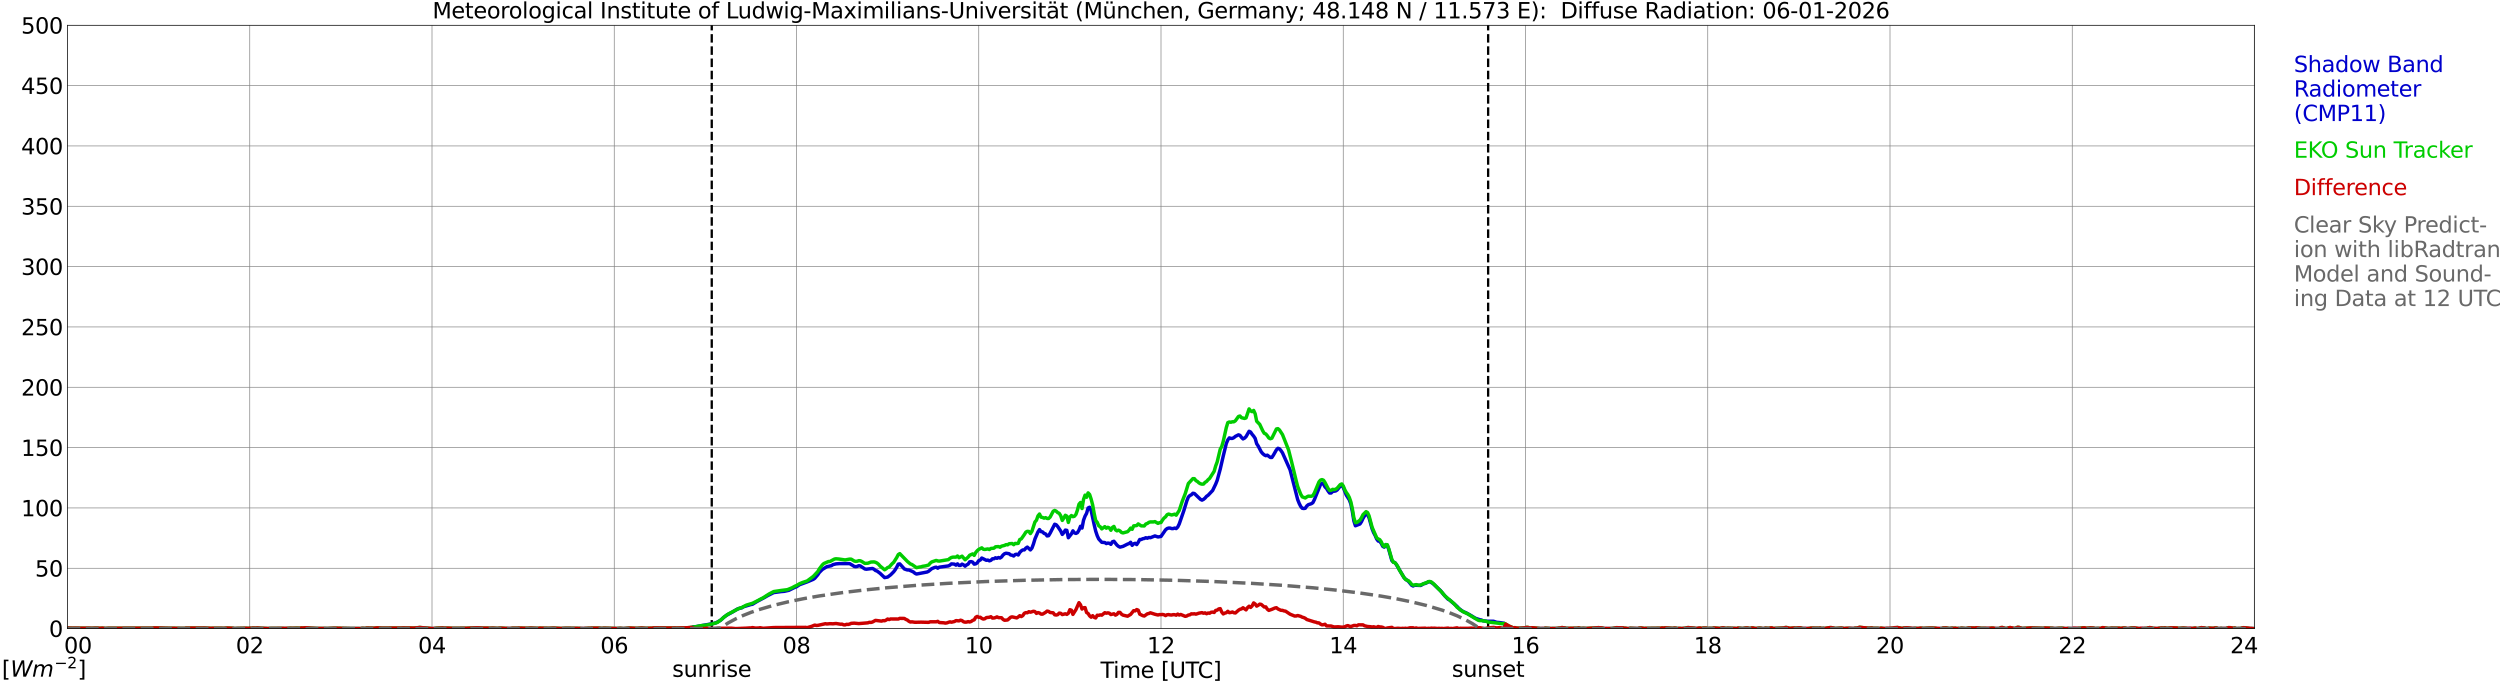 <?xml version="1.0" encoding="utf-8" standalone="no"?>
<!DOCTYPE svg PUBLIC "-//W3C//DTD SVG 1.1//EN"
  "http://www.w3.org/Graphics/SVG/1.1/DTD/svg11.dtd">
<svg xmlns:xlink="http://www.w3.org/1999/xlink" width="1085.4pt" height="296.64pt" viewBox="0 0 1085.4 296.64" xmlns="http://www.w3.org/2000/svg" version="1.1">
 <defs>
  <style type="text/css">*{stroke-linejoin: round; stroke-linecap: butt}</style>
 </defs>
 <g id="figure_1">
  <g id="patch_1">
   <path d="M 0 296.64 
L 1085.4 296.64 
L 1085.4 0 
L 0 0 
z
" style="fill: #ffffff"/>
  </g>
  <g id="axes_1">
   <g id="patch_2">
    <path d="M 29.306 272.909 
L 978.814 272.909 
L 978.814 10.976 
L 29.306 10.976 
z
" style="fill: #ffffff"/>
   </g>
   <g id="patch_3">
    <path d="M 978.814 272.909 
L 978.814 272.909 
L 978.814 10.976 
L 978.814 10.976 
z
" clip-path="url(#p8933caf612)" style="fill: #d3d3d3; opacity: 0.25; stroke: #d3d3d3; stroke-linejoin: miter"/>
   </g>
   <g id="matplotlib.axis_1">
    <g id="xtick_1">
     <g id="line2d_1">
      <path d="M 29.306 272.909 
L 29.306 10.976 
" clip-path="url(#p8933caf612)" style="fill: none; stroke: #808080; stroke-width: 0.3; stroke-linecap: square"/>
     </g>
     <g id="line2d_2"/>
     <g id="text_1">
      <!--    00 -->
      <g transform="translate(18.733 283.627) scale(0.095 -0.095)">
       <defs>
        <path id="DejaVuSans-20" transform="scale(0.016)"/>
        <path id="DejaVuSans-30" d="M 2034 4250 
Q 1547 4250 1301 3770 
Q 1056 3291 1056 2328 
Q 1056 1369 1301 889 
Q 1547 409 2034 409 
Q 2525 409 2770 889 
Q 3016 1369 3016 2328 
Q 3016 3291 2770 3770 
Q 2525 4250 2034 4250 
z
M 2034 4750 
Q 2819 4750 3233 4129 
Q 3647 3509 3647 2328 
Q 3647 1150 3233 529 
Q 2819 -91 2034 -91 
Q 1250 -91 836 529 
Q 422 1150 422 2328 
Q 422 3509 836 4129 
Q 1250 4750 2034 4750 
z
" transform="scale(0.016)"/>
       </defs>
       <use xlink:href="#DejaVuSans-20"/>
       <use xlink:href="#DejaVuSans-20" transform="translate(31.787 0)"/>
       <use xlink:href="#DejaVuSans-20" transform="translate(63.574 0)"/>
       <use xlink:href="#DejaVuSans-30" transform="translate(95.361 0)"/>
       <use xlink:href="#DejaVuSans-30" transform="translate(158.984 0)"/>
      </g>
     </g>
    </g>
    <g id="xtick_2">
     <g id="line2d_3">
      <path d="M 108.431 272.909 
L 108.431 10.976 
" clip-path="url(#p8933caf612)" style="fill: none; stroke: #808080; stroke-width: 0.3; stroke-linecap: square"/>
     </g>
     <g id="line2d_4"/>
     <g id="text_2">
      <!-- 02 -->
      <g transform="translate(102.387 283.627) scale(0.095 -0.095)">
       <defs>
        <path id="DejaVuSans-32" d="M 1228 531 
L 3431 531 
L 3431 0 
L 469 0 
L 469 531 
Q 828 903 1448 1529 
Q 2069 2156 2228 2338 
Q 2531 2678 2651 2914 
Q 2772 3150 2772 3378 
Q 2772 3750 2511 3984 
Q 2250 4219 1831 4219 
Q 1534 4219 1204 4116 
Q 875 4013 500 3803 
L 500 4441 
Q 881 4594 1212 4672 
Q 1544 4750 1819 4750 
Q 2544 4750 2975 4387 
Q 3406 4025 3406 3419 
Q 3406 3131 3298 2873 
Q 3191 2616 2906 2266 
Q 2828 2175 2409 1742 
Q 1991 1309 1228 531 
z
" transform="scale(0.016)"/>
       </defs>
       <use xlink:href="#DejaVuSans-30"/>
       <use xlink:href="#DejaVuSans-32" transform="translate(63.623 0)"/>
      </g>
     </g>
    </g>
    <g id="xtick_3">
     <g id="line2d_5">
      <path d="M 187.557 272.909 
L 187.557 10.976 
" clip-path="url(#p8933caf612)" style="fill: none; stroke: #808080; stroke-width: 0.3; stroke-linecap: square"/>
     </g>
     <g id="line2d_6"/>
     <g id="text_3">
      <!-- 04 -->
      <g transform="translate(181.513 283.627) scale(0.095 -0.095)">
       <defs>
        <path id="DejaVuSans-34" d="M 2419 4116 
L 825 1625 
L 2419 1625 
L 2419 4116 
z
M 2253 4666 
L 3047 4666 
L 3047 1625 
L 3713 1625 
L 3713 1100 
L 3047 1100 
L 3047 0 
L 2419 0 
L 2419 1100 
L 313 1100 
L 313 1709 
L 2253 4666 
z
" transform="scale(0.016)"/>
       </defs>
       <use xlink:href="#DejaVuSans-30"/>
       <use xlink:href="#DejaVuSans-34" transform="translate(63.623 0)"/>
      </g>
     </g>
    </g>
    <g id="xtick_4">
     <g id="line2d_7">
      <path d="M 266.683 272.909 
L 266.683 10.976 
" clip-path="url(#p8933caf612)" style="fill: none; stroke: #808080; stroke-width: 0.3; stroke-linecap: square"/>
     </g>
     <g id="line2d_8"/>
     <g id="text_4">
      <!-- 06 -->
      <g transform="translate(260.638 283.627) scale(0.095 -0.095)">
       <defs>
        <path id="DejaVuSans-36" d="M 2113 2584 
Q 1688 2584 1439 2293 
Q 1191 2003 1191 1497 
Q 1191 994 1439 701 
Q 1688 409 2113 409 
Q 2538 409 2786 701 
Q 3034 994 3034 1497 
Q 3034 2003 2786 2293 
Q 2538 2584 2113 2584 
z
M 3366 4563 
L 3366 3988 
Q 3128 4100 2886 4159 
Q 2644 4219 2406 4219 
Q 1781 4219 1451 3797 
Q 1122 3375 1075 2522 
Q 1259 2794 1537 2939 
Q 1816 3084 2150 3084 
Q 2853 3084 3261 2657 
Q 3669 2231 3669 1497 
Q 3669 778 3244 343 
Q 2819 -91 2113 -91 
Q 1303 -91 875 529 
Q 447 1150 447 2328 
Q 447 3434 972 4092 
Q 1497 4750 2381 4750 
Q 2619 4750 2861 4703 
Q 3103 4656 3366 4563 
z
" transform="scale(0.016)"/>
       </defs>
       <use xlink:href="#DejaVuSans-30"/>
       <use xlink:href="#DejaVuSans-36" transform="translate(63.623 0)"/>
      </g>
     </g>
    </g>
    <g id="xtick_5">
     <g id="line2d_9">
      <path d="M 345.808 272.909 
L 345.808 10.976 
" clip-path="url(#p8933caf612)" style="fill: none; stroke: #808080; stroke-width: 0.3; stroke-linecap: square"/>
     </g>
     <g id="line2d_10"/>
     <g id="text_5">
      <!-- 08 -->
      <g transform="translate(339.764 283.627) scale(0.095 -0.095)">
       <defs>
        <path id="DejaVuSans-38" d="M 2034 2216 
Q 1584 2216 1326 1975 
Q 1069 1734 1069 1313 
Q 1069 891 1326 650 
Q 1584 409 2034 409 
Q 2484 409 2743 651 
Q 3003 894 3003 1313 
Q 3003 1734 2745 1975 
Q 2488 2216 2034 2216 
z
M 1403 2484 
Q 997 2584 770 2862 
Q 544 3141 544 3541 
Q 544 4100 942 4425 
Q 1341 4750 2034 4750 
Q 2731 4750 3128 4425 
Q 3525 4100 3525 3541 
Q 3525 3141 3298 2862 
Q 3072 2584 2669 2484 
Q 3125 2378 3379 2068 
Q 3634 1759 3634 1313 
Q 3634 634 3220 271 
Q 2806 -91 2034 -91 
Q 1263 -91 848 271 
Q 434 634 434 1313 
Q 434 1759 690 2068 
Q 947 2378 1403 2484 
z
M 1172 3481 
Q 1172 3119 1398 2916 
Q 1625 2713 2034 2713 
Q 2441 2713 2670 2916 
Q 2900 3119 2900 3481 
Q 2900 3844 2670 4047 
Q 2441 4250 2034 4250 
Q 1625 4250 1398 4047 
Q 1172 3844 1172 3481 
z
" transform="scale(0.016)"/>
       </defs>
       <use xlink:href="#DejaVuSans-30"/>
       <use xlink:href="#DejaVuSans-38" transform="translate(63.623 0)"/>
      </g>
     </g>
    </g>
    <g id="xtick_6">
     <g id="line2d_11">
      <path d="M 424.934 272.909 
L 424.934 10.976 
" clip-path="url(#p8933caf612)" style="fill: none; stroke: #808080; stroke-width: 0.3; stroke-linecap: square"/>
     </g>
     <g id="line2d_12"/>
     <g id="text_6">
      <!-- 10 -->
      <g transform="translate(418.89 283.627) scale(0.095 -0.095)">
       <defs>
        <path id="DejaVuSans-31" d="M 794 531 
L 1825 531 
L 1825 4091 
L 703 3866 
L 703 4441 
L 1819 4666 
L 2450 4666 
L 2450 531 
L 3481 531 
L 3481 0 
L 794 0 
L 794 531 
z
" transform="scale(0.016)"/>
       </defs>
       <use xlink:href="#DejaVuSans-31"/>
       <use xlink:href="#DejaVuSans-30" transform="translate(63.623 0)"/>
      </g>
     </g>
    </g>
    <g id="xtick_7">
     <g id="line2d_13">
      <path d="M 504.06 272.909 
L 504.06 10.976 
" clip-path="url(#p8933caf612)" style="fill: none; stroke: #808080; stroke-width: 0.3; stroke-linecap: square"/>
     </g>
     <g id="line2d_14"/>
     <g id="text_7">
      <!-- 12 -->
      <g transform="translate(498.015 283.627) scale(0.095 -0.095)">
       <use xlink:href="#DejaVuSans-31"/>
       <use xlink:href="#DejaVuSans-32" transform="translate(63.623 0)"/>
      </g>
     </g>
    </g>
    <g id="xtick_8">
     <g id="line2d_15">
      <path d="M 583.185 272.909 
L 583.185 10.976 
" clip-path="url(#p8933caf612)" style="fill: none; stroke: #808080; stroke-width: 0.3; stroke-linecap: square"/>
     </g>
     <g id="line2d_16"/>
     <g id="text_8">
      <!-- 14 -->
      <g transform="translate(577.141 283.627) scale(0.095 -0.095)">
       <use xlink:href="#DejaVuSans-31"/>
       <use xlink:href="#DejaVuSans-34" transform="translate(63.623 0)"/>
      </g>
     </g>
    </g>
    <g id="xtick_9">
     <g id="line2d_17">
      <path d="M 662.311 272.909 
L 662.311 10.976 
" clip-path="url(#p8933caf612)" style="fill: none; stroke: #808080; stroke-width: 0.3; stroke-linecap: square"/>
     </g>
     <g id="line2d_18"/>
     <g id="text_9">
      <!-- 16 -->
      <g transform="translate(656.267 283.627) scale(0.095 -0.095)">
       <use xlink:href="#DejaVuSans-31"/>
       <use xlink:href="#DejaVuSans-36" transform="translate(63.623 0)"/>
      </g>
     </g>
    </g>
    <g id="xtick_10">
     <g id="line2d_19">
      <path d="M 741.437 272.909 
L 741.437 10.976 
" clip-path="url(#p8933caf612)" style="fill: none; stroke: #808080; stroke-width: 0.3; stroke-linecap: square"/>
     </g>
     <g id="line2d_20"/>
     <g id="text_10">
      <!-- 18 -->
      <g transform="translate(735.392 283.627) scale(0.095 -0.095)">
       <use xlink:href="#DejaVuSans-31"/>
       <use xlink:href="#DejaVuSans-38" transform="translate(63.623 0)"/>
      </g>
     </g>
    </g>
    <g id="xtick_11">
     <g id="line2d_21">
      <path d="M 820.562 272.909 
L 820.562 10.976 
" clip-path="url(#p8933caf612)" style="fill: none; stroke: #808080; stroke-width: 0.3; stroke-linecap: square"/>
     </g>
     <g id="line2d_22"/>
     <g id="text_11">
      <!-- 20 -->
      <g transform="translate(814.518 283.627) scale(0.095 -0.095)">
       <use xlink:href="#DejaVuSans-32"/>
       <use xlink:href="#DejaVuSans-30" transform="translate(63.623 0)"/>
      </g>
     </g>
    </g>
    <g id="xtick_12">
     <g id="line2d_23">
      <path d="M 899.688 272.909 
L 899.688 10.976 
" clip-path="url(#p8933caf612)" style="fill: none; stroke: #808080; stroke-width: 0.3; stroke-linecap: square"/>
     </g>
     <g id="line2d_24"/>
     <g id="text_12">
      <!-- 22 -->
      <g transform="translate(893.644 283.627) scale(0.095 -0.095)">
       <use xlink:href="#DejaVuSans-32"/>
       <use xlink:href="#DejaVuSans-32" transform="translate(63.623 0)"/>
      </g>
     </g>
    </g>
    <g id="xtick_13">
     <g id="line2d_25">
      <path d="M 978.814 272.909 
L 978.814 10.976 
" clip-path="url(#p8933caf612)" style="fill: none; stroke: #808080; stroke-width: 0.3; stroke-linecap: square"/>
     </g>
     <g id="line2d_26"/>
     <g id="text_13">
      <!-- 24    -->
      <g transform="translate(968.241 283.627) scale(0.095 -0.095)">
       <use xlink:href="#DejaVuSans-32"/>
       <use xlink:href="#DejaVuSans-34" transform="translate(63.623 0)"/>
       <use xlink:href="#DejaVuSans-20" transform="translate(127.246 0)"/>
       <use xlink:href="#DejaVuSans-20" transform="translate(159.033 0)"/>
       <use xlink:href="#DejaVuSans-20" transform="translate(190.82 0)"/>
      </g>
     </g>
    </g>
    <g id="text_14">
     <!-- Time [UTC] -->
     <g transform="translate(477.806 294.322) scale(0.095 -0.095)">
      <defs>
       <path id="DejaVuSans-54" d="M -19 4666 
L 3928 4666 
L 3928 4134 
L 2272 4134 
L 2272 0 
L 1638 0 
L 1638 4134 
L -19 4134 
L -19 4666 
z
" transform="scale(0.016)"/>
       <path id="DejaVuSans-69" d="M 603 3500 
L 1178 3500 
L 1178 0 
L 603 0 
L 603 3500 
z
M 603 4863 
L 1178 4863 
L 1178 4134 
L 603 4134 
L 603 4863 
z
" transform="scale(0.016)"/>
       <path id="DejaVuSans-6d" d="M 3328 2828 
Q 3544 3216 3844 3400 
Q 4144 3584 4550 3584 
Q 5097 3584 5394 3201 
Q 5691 2819 5691 2113 
L 5691 0 
L 5113 0 
L 5113 2094 
Q 5113 2597 4934 2840 
Q 4756 3084 4391 3084 
Q 3944 3084 3684 2787 
Q 3425 2491 3425 1978 
L 3425 0 
L 2847 0 
L 2847 2094 
Q 2847 2600 2669 2842 
Q 2491 3084 2119 3084 
Q 1678 3084 1418 2786 
Q 1159 2488 1159 1978 
L 1159 0 
L 581 0 
L 581 3500 
L 1159 3500 
L 1159 2956 
Q 1356 3278 1631 3431 
Q 1906 3584 2284 3584 
Q 2666 3584 2933 3390 
Q 3200 3197 3328 2828 
z
" transform="scale(0.016)"/>
       <path id="DejaVuSans-65" d="M 3597 1894 
L 3597 1613 
L 953 1613 
Q 991 1019 1311 708 
Q 1631 397 2203 397 
Q 2534 397 2845 478 
Q 3156 559 3463 722 
L 3463 178 
Q 3153 47 2828 -22 
Q 2503 -91 2169 -91 
Q 1331 -91 842 396 
Q 353 884 353 1716 
Q 353 2575 817 3079 
Q 1281 3584 2069 3584 
Q 2775 3584 3186 3129 
Q 3597 2675 3597 1894 
z
M 3022 2063 
Q 3016 2534 2758 2815 
Q 2500 3097 2075 3097 
Q 1594 3097 1305 2825 
Q 1016 2553 972 2059 
L 3022 2063 
z
" transform="scale(0.016)"/>
       <path id="DejaVuSans-5b" d="M 550 4863 
L 1875 4863 
L 1875 4416 
L 1125 4416 
L 1125 -397 
L 1875 -397 
L 1875 -844 
L 550 -844 
L 550 4863 
z
" transform="scale(0.016)"/>
       <path id="DejaVuSans-55" d="M 556 4666 
L 1191 4666 
L 1191 1831 
Q 1191 1081 1462 751 
Q 1734 422 2344 422 
Q 2950 422 3222 751 
Q 3494 1081 3494 1831 
L 3494 4666 
L 4128 4666 
L 4128 1753 
Q 4128 841 3676 375 
Q 3225 -91 2344 -91 
Q 1459 -91 1007 375 
Q 556 841 556 1753 
L 556 4666 
z
" transform="scale(0.016)"/>
       <path id="DejaVuSans-43" d="M 4122 4306 
L 4122 3641 
Q 3803 3938 3442 4084 
Q 3081 4231 2675 4231 
Q 1875 4231 1450 3742 
Q 1025 3253 1025 2328 
Q 1025 1406 1450 917 
Q 1875 428 2675 428 
Q 3081 428 3442 575 
Q 3803 722 4122 1019 
L 4122 359 
Q 3791 134 3420 21 
Q 3050 -91 2638 -91 
Q 1578 -91 968 557 
Q 359 1206 359 2328 
Q 359 3453 968 4101 
Q 1578 4750 2638 4750 
Q 3056 4750 3426 4639 
Q 3797 4528 4122 4306 
z
" transform="scale(0.016)"/>
       <path id="DejaVuSans-5d" d="M 1947 4863 
L 1947 -844 
L 622 -844 
L 622 -397 
L 1369 -397 
L 1369 4416 
L 622 4416 
L 622 4863 
L 1947 4863 
z
" transform="scale(0.016)"/>
      </defs>
      <use xlink:href="#DejaVuSans-54"/>
      <use xlink:href="#DejaVuSans-69" transform="translate(57.959 0)"/>
      <use xlink:href="#DejaVuSans-6d" transform="translate(85.742 0)"/>
      <use xlink:href="#DejaVuSans-65" transform="translate(183.154 0)"/>
      <use xlink:href="#DejaVuSans-20" transform="translate(244.678 0)"/>
      <use xlink:href="#DejaVuSans-5b" transform="translate(276.465 0)"/>
      <use xlink:href="#DejaVuSans-55" transform="translate(315.479 0)"/>
      <use xlink:href="#DejaVuSans-54" transform="translate(388.672 0)"/>
      <use xlink:href="#DejaVuSans-43" transform="translate(443.881 0)"/>
      <use xlink:href="#DejaVuSans-5d" transform="translate(513.705 0)"/>
     </g>
    </g>
   </g>
   <g id="matplotlib.axis_2">
    <g id="ytick_1">
     <g id="line2d_27">
      <path d="M 29.306 272.909 
L 978.814 272.909 
" clip-path="url(#p8933caf612)" style="fill: none; stroke: #808080; stroke-width: 0.3; stroke-linecap: square"/>
     </g>
     <g id="line2d_28"/>
     <g id="text_15">
      <!-- 0 -->
      <g transform="translate(21.261 276.518) scale(0.095 -0.095)">
       <use xlink:href="#DejaVuSans-30"/>
      </g>
     </g>
    </g>
    <g id="ytick_2">
     <g id="line2d_29">
      <path d="M 29.306 246.715 
L 978.814 246.715 
" clip-path="url(#p8933caf612)" style="fill: none; stroke: #808080; stroke-width: 0.3; stroke-linecap: square"/>
     </g>
     <g id="line2d_30"/>
     <g id="text_16">
      <!-- 50 -->
      <g transform="translate(15.217 250.325) scale(0.095 -0.095)">
       <defs>
        <path id="DejaVuSans-35" d="M 691 4666 
L 3169 4666 
L 3169 4134 
L 1269 4134 
L 1269 2991 
Q 1406 3038 1543 3061 
Q 1681 3084 1819 3084 
Q 2600 3084 3056 2656 
Q 3513 2228 3513 1497 
Q 3513 744 3044 326 
Q 2575 -91 1722 -91 
Q 1428 -91 1123 -41 
Q 819 9 494 109 
L 494 744 
Q 775 591 1075 516 
Q 1375 441 1709 441 
Q 2250 441 2565 725 
Q 2881 1009 2881 1497 
Q 2881 1984 2565 2268 
Q 2250 2553 1709 2553 
Q 1456 2553 1204 2497 
Q 953 2441 691 2322 
L 691 4666 
z
" transform="scale(0.016)"/>
       </defs>
       <use xlink:href="#DejaVuSans-35"/>
       <use xlink:href="#DejaVuSans-30" transform="translate(63.623 0)"/>
      </g>
     </g>
    </g>
    <g id="ytick_3">
     <g id="line2d_31">
      <path d="M 29.306 220.522 
L 978.814 220.522 
" clip-path="url(#p8933caf612)" style="fill: none; stroke: #808080; stroke-width: 0.3; stroke-linecap: square"/>
     </g>
     <g id="line2d_32"/>
     <g id="text_17">
      <!-- 100 -->
      <g transform="translate(9.173 224.131) scale(0.095 -0.095)">
       <use xlink:href="#DejaVuSans-31"/>
       <use xlink:href="#DejaVuSans-30" transform="translate(63.623 0)"/>
       <use xlink:href="#DejaVuSans-30" transform="translate(127.246 0)"/>
      </g>
     </g>
    </g>
    <g id="ytick_4">
     <g id="line2d_33">
      <path d="M 29.306 194.329 
L 978.814 194.329 
" clip-path="url(#p8933caf612)" style="fill: none; stroke: #808080; stroke-width: 0.3; stroke-linecap: square"/>
     </g>
     <g id="line2d_34"/>
     <g id="text_18">
      <!-- 150 -->
      <g transform="translate(9.173 197.938) scale(0.095 -0.095)">
       <use xlink:href="#DejaVuSans-31"/>
       <use xlink:href="#DejaVuSans-35" transform="translate(63.623 0)"/>
       <use xlink:href="#DejaVuSans-30" transform="translate(127.246 0)"/>
      </g>
     </g>
    </g>
    <g id="ytick_5">
     <g id="line2d_35">
      <path d="M 29.306 168.136 
L 978.814 168.136 
" clip-path="url(#p8933caf612)" style="fill: none; stroke: #808080; stroke-width: 0.3; stroke-linecap: square"/>
     </g>
     <g id="line2d_36"/>
     <g id="text_19">
      <!-- 200 -->
      <g transform="translate(9.173 171.745) scale(0.095 -0.095)">
       <use xlink:href="#DejaVuSans-32"/>
       <use xlink:href="#DejaVuSans-30" transform="translate(63.623 0)"/>
       <use xlink:href="#DejaVuSans-30" transform="translate(127.246 0)"/>
      </g>
     </g>
    </g>
    <g id="ytick_6">
     <g id="line2d_37">
      <path d="M 29.306 141.942 
L 978.814 141.942 
" clip-path="url(#p8933caf612)" style="fill: none; stroke: #808080; stroke-width: 0.3; stroke-linecap: square"/>
     </g>
     <g id="line2d_38"/>
     <g id="text_20">
      <!-- 250 -->
      <g transform="translate(9.173 145.551) scale(0.095 -0.095)">
       <use xlink:href="#DejaVuSans-32"/>
       <use xlink:href="#DejaVuSans-35" transform="translate(63.623 0)"/>
       <use xlink:href="#DejaVuSans-30" transform="translate(127.246 0)"/>
      </g>
     </g>
    </g>
    <g id="ytick_7">
     <g id="line2d_39">
      <path d="M 29.306 115.749 
L 978.814 115.749 
" clip-path="url(#p8933caf612)" style="fill: none; stroke: #808080; stroke-width: 0.3; stroke-linecap: square"/>
     </g>
     <g id="line2d_40"/>
     <g id="text_21">
      <!-- 300 -->
      <g transform="translate(9.173 119.358) scale(0.095 -0.095)">
       <defs>
        <path id="DejaVuSans-33" d="M 2597 2516 
Q 3050 2419 3304 2112 
Q 3559 1806 3559 1356 
Q 3559 666 3084 287 
Q 2609 -91 1734 -91 
Q 1441 -91 1130 -33 
Q 819 25 488 141 
L 488 750 
Q 750 597 1062 519 
Q 1375 441 1716 441 
Q 2309 441 2620 675 
Q 2931 909 2931 1356 
Q 2931 1769 2642 2001 
Q 2353 2234 1838 2234 
L 1294 2234 
L 1294 2753 
L 1863 2753 
Q 2328 2753 2575 2939 
Q 2822 3125 2822 3475 
Q 2822 3834 2567 4026 
Q 2313 4219 1838 4219 
Q 1578 4219 1281 4162 
Q 984 4106 628 3988 
L 628 4550 
Q 988 4650 1302 4700 
Q 1616 4750 1894 4750 
Q 2613 4750 3031 4423 
Q 3450 4097 3450 3541 
Q 3450 3153 3228 2886 
Q 3006 2619 2597 2516 
z
" transform="scale(0.016)"/>
       </defs>
       <use xlink:href="#DejaVuSans-33"/>
       <use xlink:href="#DejaVuSans-30" transform="translate(63.623 0)"/>
       <use xlink:href="#DejaVuSans-30" transform="translate(127.246 0)"/>
      </g>
     </g>
    </g>
    <g id="ytick_8">
     <g id="line2d_41">
      <path d="M 29.306 89.556 
L 978.814 89.556 
" clip-path="url(#p8933caf612)" style="fill: none; stroke: #808080; stroke-width: 0.3; stroke-linecap: square"/>
     </g>
     <g id="line2d_42"/>
     <g id="text_22">
      <!-- 350 -->
      <g transform="translate(9.173 93.165) scale(0.095 -0.095)">
       <use xlink:href="#DejaVuSans-33"/>
       <use xlink:href="#DejaVuSans-35" transform="translate(63.623 0)"/>
       <use xlink:href="#DejaVuSans-30" transform="translate(127.246 0)"/>
      </g>
     </g>
    </g>
    <g id="ytick_9">
     <g id="line2d_43">
      <path d="M 29.306 63.362 
L 978.814 63.362 
" clip-path="url(#p8933caf612)" style="fill: none; stroke: #808080; stroke-width: 0.3; stroke-linecap: square"/>
     </g>
     <g id="line2d_44"/>
     <g id="text_23">
      <!-- 400 -->
      <g transform="translate(9.173 66.972) scale(0.095 -0.095)">
       <use xlink:href="#DejaVuSans-34"/>
       <use xlink:href="#DejaVuSans-30" transform="translate(63.623 0)"/>
       <use xlink:href="#DejaVuSans-30" transform="translate(127.246 0)"/>
      </g>
     </g>
    </g>
    <g id="ytick_10">
     <g id="line2d_45">
      <path d="M 29.306 37.169 
L 978.814 37.169 
" clip-path="url(#p8933caf612)" style="fill: none; stroke: #808080; stroke-width: 0.3; stroke-linecap: square"/>
     </g>
     <g id="line2d_46"/>
     <g id="text_24">
      <!-- 450 -->
      <g transform="translate(9.173 40.778) scale(0.095 -0.095)">
       <use xlink:href="#DejaVuSans-34"/>
       <use xlink:href="#DejaVuSans-35" transform="translate(63.623 0)"/>
       <use xlink:href="#DejaVuSans-30" transform="translate(127.246 0)"/>
      </g>
     </g>
    </g>
    <g id="ytick_11">
     <g id="line2d_47">
      <path d="M 29.306 10.976 
L 978.814 10.976 
" clip-path="url(#p8933caf612)" style="fill: none; stroke: #808080; stroke-width: 0.3; stroke-linecap: square"/>
     </g>
     <g id="line2d_48"/>
     <g id="text_25">
      <!-- 500 -->
      <g transform="translate(9.173 14.585) scale(0.095 -0.095)">
       <use xlink:href="#DejaVuSans-35"/>
       <use xlink:href="#DejaVuSans-30" transform="translate(63.623 0)"/>
       <use xlink:href="#DejaVuSans-30" transform="translate(127.246 0)"/>
      </g>
     </g>
    </g>
   </g>
   <g id="line2d_49">
    <path d="M 309.015 272.909 
L 309.015 10.976 
" clip-path="url(#p8933caf612)" style="fill: none; stroke-dasharray: 3.7,1.6; stroke-dashoffset: 0; stroke: #000000"/>
   </g>
   <g id="line2d_50">
    <path d="M 646.09 272.909 
L 646.09 10.976 
" clip-path="url(#p8933caf612)" style="fill: none; stroke-dasharray: 3.7,1.6; stroke-dashoffset: 0; stroke: #000000"/>
   </g>
   <g id="line2d_51">
    <path d="M 29.306 272.909 
L 300.311 272.909 
L 300.971 272.165 
L 302.289 272.055 
L 309.543 270.735 
L 310.861 270.399 
L 312.839 269.299 
L 314.158 268.084 
L 315.477 267.094 
L 318.114 265.658 
L 320.093 264.448 
L 321.411 264.003 
L 322.071 263.893 
L 322.73 263.453 
L 326.027 262.463 
L 326.686 262.353 
L 328.665 261.138 
L 331.961 259.372 
L 333.28 258.602 
L 335.918 257.277 
L 339.215 256.837 
L 340.533 256.727 
L 342.512 256.287 
L 345.149 254.961 
L 345.808 254.741 
L 347.127 253.856 
L 350.424 252.646 
L 351.743 252.096 
L 353.062 251.54 
L 353.721 251.1 
L 355.04 249.555 
L 355.699 248.565 
L 357.018 247.239 
L 358.996 246.029 
L 360.974 245.589 
L 361.634 245.144 
L 362.952 244.814 
L 364.271 244.704 
L 368.887 244.704 
L 370.206 245.474 
L 370.865 245.919 
L 371.524 246.029 
L 372.184 245.919 
L 372.843 245.589 
L 373.502 245.699 
L 375.481 247.019 
L 376.14 247.129 
L 378.777 246.799 
L 379.437 247.129 
L 380.096 247.685 
L 380.756 247.905 
L 382.074 248.895 
L 384.053 250.77 
L 385.371 250.55 
L 386.69 249.555 
L 388.009 248.235 
L 388.668 247.349 
L 389.328 246.249 
L 389.987 244.924 
L 390.646 244.814 
L 391.965 246.249 
L 392.624 247.019 
L 393.943 247.459 
L 394.603 247.459 
L 395.921 248.015 
L 396.581 248.345 
L 397.24 248.895 
L 397.899 249.225 
L 402.515 248.345 
L 403.175 248.015 
L 404.493 246.909 
L 405.812 246.359 
L 406.471 246.249 
L 407.131 246.689 
L 407.79 246.249 
L 411.746 245.699 
L 412.406 245.364 
L 413.065 244.814 
L 414.384 244.924 
L 415.043 245.364 
L 415.703 244.814 
L 416.362 245.474 
L 417.022 245.474 
L 417.681 244.924 
L 418.34 245.254 
L 419 245.809 
L 419.659 245.254 
L 420.318 244.924 
L 420.978 243.934 
L 421.637 243.824 
L 422.297 244.044 
L 422.956 244.924 
L 423.615 244.814 
L 424.275 244.374 
L 424.934 243.378 
L 425.593 243.158 
L 426.253 242.278 
L 428.231 243.268 
L 428.89 243.158 
L 429.55 243.494 
L 430.209 243.268 
L 430.869 242.608 
L 431.528 242.608 
L 432.187 242.168 
L 432.847 242.388 
L 433.506 242.058 
L 434.165 242.278 
L 434.825 241.838 
L 435.484 240.953 
L 436.144 240.403 
L 436.803 240.183 
L 438.122 240.403 
L 438.781 240.953 
L 439.44 241.063 
L 440.1 241.398 
L 440.759 240.733 
L 441.419 240.623 
L 442.078 240.953 
L 442.737 239.853 
L 443.397 239.188 
L 444.056 238.747 
L 444.716 238.747 
L 445.375 237.977 
L 446.034 237.537 
L 447.353 238.747 
L 448.012 237.977 
L 448.672 236.212 
L 449.331 234.006 
L 450.65 230.921 
L 451.309 229.926 
L 451.969 230.806 
L 452.628 230.921 
L 453.287 231.581 
L 453.947 231.801 
L 454.606 232.681 
L 455.266 232.571 
L 455.925 231.471 
L 457.903 227.61 
L 458.563 227.83 
L 459.222 228.6 
L 460.541 230.586 
L 461.2 232.021 
L 461.859 231.251 
L 462.519 230.146 
L 463.178 230.256 
L 463.838 233.456 
L 465.156 231.801 
L 465.816 230.476 
L 466.475 231.361 
L 467.134 231.581 
L 467.794 231.251 
L 468.453 230.146 
L 469.113 228.49 
L 469.772 229.266 
L 470.431 225.845 
L 471.091 224.079 
L 471.75 222.869 
L 472.409 220.554 
L 473.069 220.218 
L 473.728 221.654 
L 475.047 227.83 
L 475.706 230.586 
L 476.366 232.571 
L 477.025 234.006 
L 478.344 235.442 
L 479.663 235.552 
L 480.322 235.992 
L 480.981 235.772 
L 481.641 235.882 
L 482.3 236.322 
L 482.96 235.222 
L 483.619 234.997 
L 484.938 236.652 
L 485.597 237.207 
L 486.256 237.537 
L 487.575 237.207 
L 489.553 236.212 
L 490.213 235.992 
L 490.872 235.442 
L 491.532 236.762 
L 492.191 236.102 
L 492.85 235.882 
L 493.51 236.432 
L 494.169 235.442 
L 494.828 234.227 
L 495.488 234.227 
L 496.147 233.896 
L 496.807 233.786 
L 497.466 233.456 
L 498.125 233.676 
L 498.785 233.346 
L 499.444 233.456 
L 501.422 232.681 
L 502.741 233.126 
L 504.06 232.901 
L 506.038 230.036 
L 506.697 229.486 
L 507.357 229.266 
L 508.016 229.266 
L 508.675 229.486 
L 509.335 229.486 
L 509.994 229.266 
L 510.654 229.486 
L 511.313 228.825 
L 511.972 227.5 
L 513.95 221.764 
L 515.269 217.463 
L 515.929 215.807 
L 516.588 215.147 
L 517.247 214.817 
L 517.907 214.157 
L 518.566 214.267 
L 521.204 216.803 
L 521.863 217.133 
L 522.522 216.803 
L 523.182 216.253 
L 523.841 215.477 
L 524.501 215.037 
L 526.479 212.942 
L 527.797 210.186 
L 528.457 208.531 
L 529.776 203.68 
L 531.094 197.944 
L 532.413 192.537 
L 533.073 190.992 
L 533.732 190.112 
L 534.391 190.332 
L 535.051 190.332 
L 535.71 190.002 
L 536.369 189.452 
L 537.688 188.786 
L 538.348 189.012 
L 539.007 189.892 
L 539.666 190.552 
L 540.326 190.222 
L 540.985 189.562 
L 542.304 187.246 
L 542.963 187.576 
L 543.623 188.566 
L 544.282 189.342 
L 544.941 190.332 
L 545.601 192.647 
L 546.26 193.643 
L 547.579 196.178 
L 548.238 196.948 
L 548.898 197.503 
L 549.557 197.834 
L 550.216 197.614 
L 551.535 198.604 
L 552.195 198.604 
L 552.854 197.614 
L 554.173 195.298 
L 554.832 194.633 
L 555.491 194.853 
L 556.151 195.628 
L 556.81 196.618 
L 560.107 204.01 
L 563.404 216.913 
L 564.063 218.568 
L 564.723 219.888 
L 565.382 220.664 
L 566.042 220.774 
L 566.701 220.664 
L 567.36 219.668 
L 568.02 219.118 
L 569.338 218.678 
L 569.998 218.233 
L 570.657 216.913 
L 573.295 210.406 
L 573.954 209.851 
L 574.613 210.186 
L 575.273 211.396 
L 575.932 212.062 
L 576.592 213.162 
L 577.251 214.042 
L 577.91 214.042 
L 578.57 213.382 
L 579.889 213.162 
L 580.548 212.722 
L 581.867 211.066 
L 582.526 210.736 
L 583.185 211.616 
L 584.504 214.927 
L 585.823 217.023 
L 586.482 218.788 
L 587.142 222.094 
L 587.801 226.175 
L 588.46 228.27 
L 590.439 227.5 
L 591.098 226.505 
L 591.757 225.075 
L 592.417 223.969 
L 593.076 223.199 
L 593.736 223.419 
L 594.395 224.855 
L 595.714 229.596 
L 596.373 231.251 
L 597.032 232.461 
L 597.692 234.006 
L 598.351 234.887 
L 599.011 234.997 
L 599.67 235.882 
L 600.329 237.207 
L 600.989 237.537 
L 601.648 236.432 
L 602.307 236.762 
L 602.967 238.637 
L 604.286 243.378 
L 604.945 244.044 
L 605.604 244.264 
L 606.264 245.144 
L 609.561 250.77 
L 610.22 251.43 
L 611.539 252.426 
L 612.858 254.081 
L 613.517 254.411 
L 614.176 254.081 
L 616.814 254.191 
L 618.133 253.416 
L 618.792 253.306 
L 620.111 252.646 
L 620.77 252.536 
L 622.089 253.306 
L 624.067 255.181 
L 625.386 256.397 
L 626.705 258.047 
L 628.023 259.482 
L 628.683 260.142 
L 629.342 260.477 
L 632.639 263.343 
L 633.298 264.113 
L 634.617 265.108 
L 635.276 265.548 
L 636.595 266.099 
L 638.573 267.204 
L 640.552 268.414 
L 642.53 269.079 
L 643.189 269.189 
L 643.848 269.519 
L 645.827 269.739 
L 648.464 269.739 
L 649.783 270.179 
L 651.102 270.289 
L 653.08 270.62 
L 653.739 272.909 
L 978.154 272.909 
L 978.154 272.909 
" clip-path="url(#p8933caf612)" style="fill: none; stroke: #0000cc; stroke-width: 1.5; stroke-linecap: square"/>
   </g>
   <g id="line2d_52">
    <path d="M 28.646 272.65 
L 30.625 272.718 
L 39.856 272.768 
L 41.175 272.713 
L 42.493 272.699 
L 43.153 272.786 
L 44.472 272.717 
L 45.79 272.854 
L 47.109 272.762 
L 66.231 272.726 
L 66.89 272.609 
L 70.187 272.666 
L 71.506 272.721 
L 74.144 272.781 
L 75.462 272.771 
L 80.078 272.84 
L 80.737 272.702 
L 88.65 272.662 
L 91.288 272.783 
L 95.903 272.76 
L 97.222 272.802 
L 98.541 272.666 
L 101.178 272.777 
L 101.838 272.896 
L 103.156 272.83 
L 105.135 272.791 
L 107.113 272.75 
L 107.772 272.831 
L 108.431 272.719 
L 109.091 272.767 
L 109.75 272.659 
L 111.069 272.701 
L 111.728 272.618 
L 113.047 272.743 
L 116.344 272.889 
L 117.663 272.824 
L 122.938 272.829 
L 123.597 272.924 
L 126.235 272.713 
L 126.894 272.788 
L 128.872 272.681 
L 130.191 272.754 
L 130.85 272.631 
L 131.51 272.656 
L 132.829 272.528 
L 134.807 272.704 
L 137.444 272.843 
L 140.741 272.838 
L 142.06 272.875 
L 145.357 272.722 
L 152.61 272.884 
L 155.907 272.89 
L 156.566 272.91 
L 157.226 272.777 
L 158.544 272.834 
L 159.204 272.672 
L 161.841 272.724 
L 162.501 272.735 
L 163.819 272.58 
L 165.798 272.709 
L 174.37 272.666 
L 175.029 272.612 
L 176.348 272.661 
L 177.666 272.643 
L 179.645 272.692 
L 180.963 272.561 
L 182.282 272.423 
L 188.216 272.967 
L 189.535 272.713 
L 192.173 272.626 
L 192.832 272.725 
L 194.151 272.697 
L 195.47 272.748 
L 196.788 272.801 
L 202.723 272.758 
L 207.339 272.551 
L 209.317 272.679 
L 210.635 272.717 
L 211.954 272.72 
L 212.614 272.761 
L 213.932 272.692 
L 215.91 272.818 
L 217.229 272.692 
L 219.207 272.809 
L 219.867 272.818 
L 221.186 273.014 
L 222.504 272.726 
L 224.482 272.748 
L 225.142 272.683 
L 227.12 272.729 
L 229.098 272.78 
L 230.417 272.666 
L 232.395 272.772 
L 233.714 272.805 
L 234.373 272.715 
L 238.329 272.795 
L 240.308 272.693 
L 243.604 272.865 
L 245.583 272.757 
L 248.22 272.783 
L 251.517 272.815 
L 253.495 272.988 
L 254.155 272.839 
L 254.814 272.86 
L 255.473 272.744 
L 256.133 272.796 
L 256.792 272.716 
L 258.111 272.693 
L 260.089 272.721 
L 261.408 272.836 
L 262.067 272.722 
L 268.002 272.879 
L 269.32 272.781 
L 270.639 272.919 
L 271.958 272.796 
L 273.277 272.67 
L 276.573 272.813 
L 278.552 272.647 
L 280.53 272.802 
L 281.849 272.759 
L 283.167 272.724 
L 283.827 272.587 
L 291.739 272.659 
L 293.058 272.614 
L 293.717 272.675 
L 295.696 272.599 
L 297.014 272.593 
L 298.333 272.538 
L 299.652 272.43 
L 302.289 272.049 
L 303.608 271.759 
L 304.927 271.552 
L 306.246 271.463 
L 309.543 270.826 
L 311.521 270.207 
L 313.499 268.736 
L 314.158 268.048 
L 316.136 266.604 
L 317.455 265.92 
L 320.752 264.183 
L 322.071 263.762 
L 324.049 262.71 
L 326.686 261.92 
L 328.665 260.939 
L 329.983 260.209 
L 331.302 259.562 
L 332.621 258.692 
L 333.94 257.851 
L 335.918 256.832 
L 339.215 256.338 
L 341.852 256.01 
L 343.83 255.207 
L 345.149 254.488 
L 345.808 254.207 
L 347.127 253.431 
L 348.446 252.877 
L 350.424 252.236 
L 353.062 250.28 
L 355.04 248.169 
L 355.699 247.013 
L 357.018 245.267 
L 357.677 244.663 
L 359.655 243.807 
L 360.315 243.788 
L 361.634 243.064 
L 362.293 242.721 
L 362.952 242.602 
L 364.271 242.713 
L 366.909 243.101 
L 368.887 242.738 
L 369.546 242.758 
L 370.865 243.558 
L 371.524 243.743 
L 372.184 243.662 
L 372.843 243.418 
L 373.502 243.466 
L 374.162 243.765 
L 375.481 244.608 
L 376.799 244.521 
L 378.118 244.021 
L 379.437 243.95 
L 380.096 244.12 
L 380.756 244.445 
L 381.415 244.967 
L 382.074 245.729 
L 384.053 247.376 
L 384.712 246.971 
L 385.371 246.398 
L 386.031 246.191 
L 387.349 244.723 
L 388.009 244.139 
L 389.328 242.049 
L 389.987 240.777 
L 390.646 240.368 
L 393.943 243.749 
L 395.262 244.842 
L 395.921 245.082 
L 397.899 246.454 
L 399.218 246.179 
L 399.878 246.098 
L 400.537 245.878 
L 401.856 245.666 
L 403.175 245.31 
L 403.834 244.52 
L 404.493 243.982 
L 406.471 243.308 
L 407.131 243.541 
L 407.79 243.613 
L 411.746 242.97 
L 412.406 242.424 
L 413.065 242.049 
L 413.725 241.883 
L 415.043 241.896 
L 415.703 241.395 
L 416.362 242.133 
L 417.681 241.467 
L 419 243.02 
L 420.318 241.901 
L 420.978 241.066 
L 422.297 240.481 
L 422.956 241.12 
L 423.615 239.89 
L 424.275 239.096 
L 424.934 238.521 
L 426.253 237.849 
L 426.912 238.466 
L 427.572 238.553 
L 428.89 238.326 
L 429.55 238.581 
L 430.209 238.106 
L 431.528 238.012 
L 432.187 237.397 
L 433.506 237.299 
L 434.165 237.589 
L 434.825 237.124 
L 436.144 236.796 
L 436.803 236.451 
L 437.462 236.545 
L 438.122 236.069 
L 439.44 235.967 
L 440.1 236.476 
L 440.759 235.917 
L 441.419 235.988 
L 442.078 235.905 
L 442.737 234.25 
L 443.397 233.968 
L 444.716 232.103 
L 445.375 231.035 
L 446.034 230.671 
L 446.694 230.748 
L 447.353 231.643 
L 448.012 230.682 
L 449.331 226.616 
L 449.991 225.86 
L 450.65 223.973 
L 451.309 223.166 
L 451.969 224.516 
L 452.628 224.657 
L 453.287 224.953 
L 453.947 224.748 
L 454.606 225.091 
L 455.266 225.105 
L 455.925 224.489 
L 457.244 221.972 
L 457.903 221.61 
L 458.563 221.936 
L 459.222 222.566 
L 459.881 222.87 
L 460.541 223.958 
L 461.2 225.937 
L 461.859 224.943 
L 462.519 223.716 
L 463.178 224.085 
L 463.838 226.811 
L 464.497 224.474 
L 465.156 223.825 
L 465.816 224.31 
L 466.475 224.143 
L 467.134 223.324 
L 467.794 221.413 
L 468.453 218.904 
L 469.113 218.158 
L 469.772 220.782 
L 470.431 216.805 
L 471.091 214.972 
L 471.75 215.891 
L 472.409 213.995 
L 473.069 214.697 
L 473.728 216.704 
L 474.388 219.248 
L 475.047 222.953 
L 475.706 225.96 
L 476.366 226.762 
L 477.025 228.273 
L 477.685 228.711 
L 478.344 229.614 
L 479.663 228.649 
L 480.322 229.327 
L 480.981 228.934 
L 481.641 229.208 
L 482.3 230.226 
L 482.96 228.99 
L 483.619 228.561 
L 484.278 230.036 
L 484.938 230.471 
L 485.597 230.167 
L 486.256 230.512 
L 486.916 231.178 
L 487.575 231.368 
L 489.553 230.833 
L 490.213 230.176 
L 490.872 229.282 
L 491.532 229.806 
L 492.191 228.314 
L 493.51 228.173 
L 494.169 227.464 
L 495.488 228.32 
L 496.807 228.335 
L 497.466 227.496 
L 498.125 227.271 
L 498.785 226.798 
L 499.444 226.595 
L 500.763 226.598 
L 501.422 226.463 
L 502.741 227.226 
L 503.4 226.933 
L 504.06 226.848 
L 504.719 225.774 
L 505.379 224.921 
L 506.038 224.391 
L 506.697 223.475 
L 507.357 223.185 
L 508.675 223.588 
L 509.994 223.236 
L 510.654 223.669 
L 511.972 221.616 
L 513.291 217.634 
L 514.61 214.254 
L 515.929 209.932 
L 517.907 207.798 
L 518.566 207.83 
L 519.226 208.669 
L 519.885 209.047 
L 520.544 209.658 
L 521.204 210.031 
L 521.863 210.199 
L 522.522 210.154 
L 523.182 209.421 
L 523.841 209.023 
L 524.501 208.267 
L 525.16 207.714 
L 527.138 204.614 
L 527.797 202.303 
L 528.457 200.528 
L 529.776 195.02 
L 530.435 193.848 
L 531.094 191.572 
L 532.413 185.643 
L 533.073 183.483 
L 533.732 183.199 
L 534.391 183.336 
L 535.051 183.113 
L 535.71 183.126 
L 536.369 182.666 
L 537.688 180.818 
L 538.348 180.631 
L 539.007 181.349 
L 540.326 181.676 
L 540.985 181.437 
L 542.304 177.535 
L 542.963 178.392 
L 543.623 178.718 
L 544.282 178.201 
L 544.941 179.643 
L 545.601 182.892 
L 546.919 184.233 
L 548.238 187.052 
L 548.898 188.139 
L 549.557 188.405 
L 550.216 189.184 
L 550.876 190.151 
L 551.535 190.483 
L 552.195 190.24 
L 554.173 186.237 
L 554.832 186.105 
L 555.491 186.672 
L 556.81 188.698 
L 559.448 195.351 
L 560.766 200.544 
L 562.745 208.692 
L 563.404 211.235 
L 564.723 214.588 
L 565.382 215.715 
L 566.701 216.201 
L 567.36 215.73 
L 568.02 215.406 
L 569.338 215.463 
L 569.998 215.132 
L 570.657 214.007 
L 572.635 209.25 
L 573.295 208.447 
L 573.954 208.23 
L 574.613 208.489 
L 575.273 209.511 
L 576.592 212.068 
L 577.251 212.909 
L 577.91 212.927 
L 578.57 212.454 
L 579.229 212.567 
L 579.889 212.395 
L 580.548 211.954 
L 581.867 210.412 
L 582.526 210.106 
L 583.185 210.968 
L 583.845 212.588 
L 584.504 213.808 
L 585.164 214.717 
L 585.823 215.988 
L 586.482 217.909 
L 587.142 220.943 
L 587.801 224.819 
L 588.46 226.914 
L 589.12 226.833 
L 590.439 225.832 
L 591.098 224.796 
L 591.757 223.454 
L 593.076 222.147 
L 593.736 222.505 
L 594.395 223.954 
L 595.714 228.918 
L 597.692 233.474 
L 598.351 233.979 
L 599.011 234.278 
L 599.67 235.191 
L 600.329 236.666 
L 600.989 237.359 
L 601.648 236.454 
L 602.307 236.499 
L 602.967 238.294 
L 604.286 242.844 
L 604.945 244.12 
L 605.604 244.282 
L 606.264 245.042 
L 606.923 246.101 
L 607.582 247.511 
L 609.561 250.701 
L 610.22 251.58 
L 611.539 252.185 
L 612.198 252.843 
L 612.858 253.683 
L 613.517 254.063 
L 614.176 253.999 
L 614.836 253.791 
L 615.495 254 
L 616.154 254.082 
L 616.814 253.959 
L 618.792 253.127 
L 619.451 252.955 
L 620.111 252.514 
L 620.77 252.456 
L 621.429 252.659 
L 622.748 253.784 
L 624.726 255.858 
L 626.045 257.176 
L 627.364 258.769 
L 631.32 262.102 
L 632.639 263.683 
L 633.298 264.121 
L 633.958 264.8 
L 635.276 265.594 
L 636.595 266.242 
L 637.255 266.531 
L 639.892 268.177 
L 641.87 269.337 
L 642.53 269.458 
L 643.189 269.421 
L 644.508 269.639 
L 645.167 269.705 
L 645.827 270.023 
L 652.42 270.807 
L 653.08 270.685 
L 653.739 270.97 
L 655.058 271.774 
L 657.036 272.611 
L 657.695 272.491 
L 658.355 272.686 
L 659.674 272.746 
L 660.992 272.65 
L 661.652 272.605 
L 662.97 272.37 
L 663.63 272.46 
L 664.289 272.686 
L 664.949 272.516 
L 666.927 272.713 
L 669.564 273.004 
L 670.224 272.952 
L 670.883 272.729 
L 673.521 272.925 
L 674.18 272.834 
L 675.499 272.891 
L 677.477 272.667 
L 678.136 272.458 
L 679.455 272.653 
L 680.114 272.843 
L 684.071 272.754 
L 684.73 272.771 
L 685.389 272.608 
L 686.049 272.793 
L 686.708 272.852 
L 687.368 272.785 
L 688.686 272.861 
L 691.983 272.667 
L 693.961 272.498 
L 695.28 272.584 
L 696.599 272.963 
L 699.896 272.884 
L 701.874 272.513 
L 704.511 272.562 
L 705.171 272.763 
L 705.83 272.764 
L 706.49 272.92 
L 707.149 272.928 
L 707.808 272.766 
L 711.105 272.958 
L 711.765 272.685 
L 712.424 272.626 
L 713.743 272.843 
L 720.996 272.759 
L 721.655 272.629 
L 722.315 272.706 
L 722.974 272.58 
L 726.271 272.811 
L 726.93 272.68 
L 727.59 272.724 
L 728.249 272.896 
L 728.909 272.827 
L 730.227 272.885 
L 731.546 272.77 
L 732.865 272.461 
L 735.502 272.721 
L 736.162 272.966 
L 738.14 272.681 
L 738.799 272.835 
L 739.459 272.694 
L 740.777 272.682 
L 741.437 272.913 
L 742.096 272.806 
L 743.415 272.842 
L 744.074 272.63 
L 746.712 272.853 
L 748.031 272.531 
L 749.349 272.852 
L 750.009 272.738 
L 753.306 272.832 
L 753.965 272.915 
L 754.624 272.684 
L 756.602 272.888 
L 757.921 272.645 
L 758.581 272.621 
L 759.899 272.909 
L 760.559 272.605 
L 761.218 272.667 
L 761.878 272.863 
L 762.537 272.868 
L 763.856 272.693 
L 764.515 272.729 
L 765.174 272.964 
L 765.834 272.905 
L 766.493 272.705 
L 767.812 272.82 
L 769.131 272.568 
L 769.79 272.864 
L 771.109 272.822 
L 774.406 272.658 
L 775.065 272.46 
L 775.725 272.451 
L 777.043 272.824 
L 779.021 272.611 
L 779.681 272.736 
L 781 272.553 
L 781.659 272.576 
L 782.978 272.991 
L 784.296 273.008 
L 786.275 272.698 
L 789.572 272.754 
L 790.231 272.663 
L 790.89 272.885 
L 791.55 272.802 
L 792.209 272.871 
L 794.187 272.512 
L 794.847 272.462 
L 795.506 272.545 
L 796.825 272.871 
L 799.462 272.673 
L 800.781 272.947 
L 801.44 272.794 
L 804.737 272.96 
L 805.397 272.721 
L 806.056 272.723 
L 807.375 272.351 
L 811.331 272.753 
L 812.65 272.622 
L 813.309 272.8 
L 815.287 272.783 
L 815.947 272.933 
L 816.606 272.72 
L 818.584 272.975 
L 819.244 272.869 
L 819.903 272.976 
L 823.859 272.437 
L 825.837 272.871 
L 826.497 272.666 
L 827.816 272.532 
L 829.134 272.763 
L 830.453 273.015 
L 831.112 272.819 
L 831.772 272.796 
L 832.431 272.894 
L 834.409 272.751 
L 835.069 272.836 
L 836.388 272.749 
L 837.706 272.692 
L 839.025 272.688 
L 840.344 272.736 
L 841.003 273.024 
L 842.981 272.911 
L 843.641 272.658 
L 844.959 272.618 
L 846.278 272.892 
L 847.597 272.715 
L 848.256 272.806 
L 848.916 272.74 
L 849.575 272.896 
L 850.235 272.845 
L 850.894 272.911 
L 851.553 272.717 
L 852.872 272.841 
L 853.531 272.917 
L 854.85 272.601 
L 857.488 272.68 
L 858.147 272.532 
L 860.125 272.798 
L 862.103 272.816 
L 862.763 273.044 
L 863.422 273.027 
L 864.082 272.795 
L 864.741 272.681 
L 865.4 272.705 
L 866.06 272.995 
L 868.038 272.872 
L 868.697 272.484 
L 869.357 272.44 
L 870.675 272.895 
L 871.335 272.854 
L 872.653 272.438 
L 874.632 272.968 
L 875.95 272.354 
L 876.61 272.405 
L 877.929 272.871 
L 881.885 272.608 
L 887.16 272.805 
L 887.819 272.653 
L 891.116 272.77 
L 891.775 272.967 
L 895.072 272.696 
L 897.051 272.99 
L 897.71 272.855 
L 901.666 273.076 
L 902.326 272.824 
L 903.644 272.698 
L 904.304 272.515 
L 904.963 272.557 
L 905.622 272.765 
L 906.941 272.701 
L 907.601 272.586 
L 908.919 272.676 
L 909.579 272.95 
L 910.898 272.812 
L 911.557 272.884 
L 912.216 272.822 
L 912.876 272.474 
L 915.513 272.877 
L 916.832 272.712 
L 918.151 272.75 
L 920.129 272.735 
L 920.788 272.848 
L 922.107 272.63 
L 922.766 272.687 
L 923.426 272.94 
L 924.085 273.007 
L 925.404 272.577 
L 928.701 272.907 
L 929.36 273.069 
L 930.679 273.025 
L 931.338 272.831 
L 931.998 272.84 
L 932.657 272.592 
L 933.316 272.475 
L 933.976 272.558 
L 934.635 272.804 
L 936.613 272.955 
L 937.273 272.77 
L 939.91 272.579 
L 940.57 272.771 
L 941.229 272.768 
L 942.548 272.563 
L 945.185 272.663 
L 945.845 272.855 
L 947.823 272.67 
L 949.142 272.803 
L 949.801 273.036 
L 951.12 273.102 
L 951.779 272.867 
L 953.098 272.685 
L 953.757 272.965 
L 954.417 272.878 
L 955.735 272.49 
L 957.054 272.63 
L 957.714 272.857 
L 958.373 272.93 
L 959.032 272.711 
L 961.01 272.798 
L 961.67 272.626 
L 962.329 272.622 
L 962.989 272.9 
L 963.648 273.013 
L 964.307 272.812 
L 965.626 272.998 
L 966.285 272.915 
L 967.604 272.488 
L 968.264 272.505 
L 969.582 272.762 
L 970.242 272.658 
L 970.901 272.904 
L 972.22 272.89 
L 972.879 272.846 
L 973.539 272.608 
L 974.198 272.511 
L 976.176 272.802 
L 976.836 272.969 
L 977.495 272.865 
L 978.154 272.905 
L 978.154 272.905 
" clip-path="url(#p8933caf612)" style="fill: none; stroke: #00cc00; stroke-width: 1.5; stroke-linecap: square"/>
   </g>
   <g id="line2d_53">
    <path d="M 29.306 272.64 
L 31.284 272.725 
L 32.603 272.691 
L 35.24 272.741 
L 36.559 272.73 
L 38.537 272.701 
L 39.856 272.768 
L 41.175 272.713 
L 42.493 272.699 
L 43.153 272.786 
L 44.472 272.717 
L 45.79 272.854 
L 47.109 272.762 
L 66.231 272.726 
L 66.89 272.609 
L 70.187 272.666 
L 71.506 272.721 
L 74.144 272.781 
L 75.462 272.771 
L 80.078 272.84 
L 80.737 272.702 
L 88.65 272.662 
L 91.288 272.783 
L 95.903 272.76 
L 97.222 272.802 
L 98.541 272.666 
L 101.178 272.777 
L 101.838 272.896 
L 103.156 272.83 
L 105.135 272.791 
L 107.113 272.75 
L 107.772 272.831 
L 108.431 272.719 
L 109.091 272.767 
L 109.75 272.659 
L 111.069 272.701 
L 111.728 272.618 
L 113.047 272.743 
L 116.344 272.889 
L 117.663 272.824 
L 130.191 272.754 
L 130.85 272.631 
L 131.51 272.656 
L 132.829 272.528 
L 134.807 272.704 
L 137.444 272.843 
L 140.741 272.838 
L 142.06 272.875 
L 145.357 272.722 
L 152.61 272.884 
L 155.907 272.89 
L 156.566 272.908 
L 157.226 272.777 
L 158.544 272.834 
L 159.204 272.672 
L 161.841 272.724 
L 162.501 272.735 
L 163.819 272.58 
L 165.798 272.709 
L 174.37 272.666 
L 175.029 272.612 
L 176.348 272.661 
L 177.666 272.643 
L 179.645 272.692 
L 180.963 272.561 
L 182.282 272.423 
L 187.557 272.887 
L 192.173 272.626 
L 192.832 272.725 
L 194.151 272.697 
L 195.47 272.748 
L 196.788 272.801 
L 202.723 272.758 
L 207.339 272.551 
L 209.317 272.679 
L 210.635 272.717 
L 211.954 272.72 
L 212.614 272.761 
L 213.932 272.692 
L 215.91 272.818 
L 217.229 272.692 
L 219.207 272.809 
L 221.845 272.824 
L 222.504 272.726 
L 224.482 272.748 
L 225.142 272.683 
L 227.12 272.729 
L 229.098 272.78 
L 230.417 272.666 
L 232.395 272.772 
L 233.714 272.805 
L 234.373 272.715 
L 238.329 272.795 
L 240.308 272.693 
L 243.604 272.865 
L 245.583 272.757 
L 248.22 272.783 
L 251.517 272.815 
L 252.836 272.866 
L 256.792 272.716 
L 258.111 272.693 
L 260.089 272.721 
L 261.408 272.836 
L 262.067 272.722 
L 268.002 272.879 
L 269.32 272.781 
L 270.639 272.898 
L 271.958 272.796 
L 273.277 272.67 
L 276.573 272.813 
L 278.552 272.647 
L 280.53 272.802 
L 281.849 272.759 
L 283.167 272.724 
L 283.827 272.587 
L 291.739 272.659 
L 293.058 272.614 
L 293.717 272.675 
L 295.696 272.599 
L 297.014 272.593 
L 298.333 272.538 
L 299.652 272.43 
L 300.311 272.361 
L 300.971 272.791 
L 302.289 272.903 
L 303.608 272.875 
L 304.927 272.862 
L 306.246 272.841 
L 306.905 272.732 
L 307.564 272.852 
L 308.224 272.765 
L 308.883 272.899 
L 309.543 272.818 
L 310.861 272.873 
L 311.521 272.771 
L 316.136 272.749 
L 317.455 272.73 
L 319.433 272.902 
L 324.049 272.715 
L 325.368 272.623 
L 326.027 272.626 
L 326.686 272.476 
L 328.005 272.693 
L 329.324 272.645 
L 329.983 272.53 
L 331.302 272.769 
L 335.918 272.464 
L 349.765 272.373 
L 350.424 272.499 
L 352.402 271.932 
L 353.721 271.387 
L 354.38 271.553 
L 355.04 271.523 
L 358.337 270.792 
L 358.996 270.907 
L 360.315 270.778 
L 361.634 270.829 
L 362.952 270.697 
L 364.93 271.007 
L 365.59 270.972 
L 366.249 271.268 
L 366.909 271.306 
L 367.568 271.041 
L 368.227 271.108 
L 368.887 270.943 
L 369.546 270.633 
L 370.865 270.547 
L 372.843 270.738 
L 376.799 270.411 
L 377.459 270.175 
L 378.118 270.241 
L 378.777 270.063 
L 380.096 269.344 
L 382.734 269.669 
L 383.393 269.446 
L 384.053 269.514 
L 384.712 269.22 
L 385.371 268.756 
L 386.031 268.99 
L 386.69 268.726 
L 389.987 268.762 
L 390.646 268.463 
L 392.624 268.503 
L 393.284 268.923 
L 393.943 269.199 
L 394.603 269.733 
L 395.262 270.066 
L 395.921 269.977 
L 397.24 270.173 
L 399.878 270.112 
L 403.175 270.204 
L 403.834 269.969 
L 406.471 269.968 
L 407.131 269.76 
L 407.79 270.272 
L 409.768 270.394 
L 410.428 270.532 
L 411.087 270.43 
L 412.406 269.969 
L 413.065 270.144 
L 414.384 269.838 
L 415.043 269.441 
L 416.362 269.567 
L 417.022 269.261 
L 417.681 269.452 
L 418.34 269.964 
L 419 270.119 
L 419.659 270.083 
L 420.318 269.886 
L 420.978 270.041 
L 421.637 269.823 
L 422.297 269.346 
L 422.956 269.105 
L 423.615 267.985 
L 424.275 267.631 
L 424.934 268.052 
L 425.593 267.977 
L 426.253 268.48 
L 426.912 268.766 
L 427.572 268.633 
L 428.231 268.133 
L 429.55 267.996 
L 430.209 267.746 
L 430.869 268.341 
L 431.528 268.313 
L 432.187 268.138 
L 432.847 267.818 
L 433.506 268.15 
L 434.825 268.195 
L 435.484 268.921 
L 436.144 269.302 
L 437.462 269.161 
L 438.781 267.988 
L 439.44 267.813 
L 441.419 268.274 
L 442.078 267.86 
L 442.737 267.306 
L 443.397 267.689 
L 444.056 267.271 
L 444.716 266.264 
L 445.375 265.967 
L 446.034 266.043 
L 446.694 265.57 
L 447.353 265.804 
L 448.672 265.388 
L 449.331 265.518 
L 449.991 266.308 
L 450.65 265.961 
L 451.309 266.15 
L 451.969 266.619 
L 452.628 266.645 
L 453.947 265.856 
L 454.606 265.318 
L 455.266 265.443 
L 455.925 265.927 
L 457.244 266.055 
L 457.903 266.909 
L 458.563 267.015 
L 459.222 266.875 
L 459.881 266.183 
L 460.541 266.281 
L 461.2 266.825 
L 462.519 266.479 
L 463.178 266.738 
L 463.838 266.263 
L 464.497 264.702 
L 465.156 264.933 
L 465.816 266.743 
L 467.134 264.652 
L 468.453 261.667 
L 469.113 262.576 
L 469.772 264.425 
L 470.431 263.869 
L 471.091 263.801 
L 471.75 265.931 
L 472.409 266.35 
L 473.069 267.388 
L 473.728 267.959 
L 474.388 267.303 
L 475.047 268.032 
L 475.706 268.283 
L 476.366 267.1 
L 477.025 267.175 
L 477.685 266.953 
L 478.344 267.081 
L 479.663 266.006 
L 480.322 266.243 
L 480.981 266.071 
L 481.641 266.235 
L 482.3 266.812 
L 483.619 266.473 
L 484.278 267.063 
L 484.938 266.728 
L 485.597 265.868 
L 486.256 265.884 
L 486.916 266.66 
L 487.575 267.069 
L 489.553 267.53 
L 490.872 266.749 
L 492.191 265.121 
L 492.85 265.219 
L 493.51 264.649 
L 494.169 264.931 
L 494.828 266.633 
L 496.147 267.298 
L 496.807 267.457 
L 498.125 266.503 
L 498.785 266.36 
L 499.444 266.048 
L 501.422 266.691 
L 502.741 267.008 
L 503.4 266.826 
L 504.06 266.856 
L 504.719 266.772 
L 505.379 266.909 
L 506.038 267.264 
L 506.697 266.898 
L 507.357 266.828 
L 508.016 266.978 
L 508.675 267.012 
L 509.335 266.857 
L 509.994 266.879 
L 510.654 267.092 
L 511.313 266.617 
L 511.972 267.024 
L 512.632 266.777 
L 514.61 267.604 
L 515.269 267.426 
L 515.929 267.033 
L 516.588 266.932 
L 517.247 266.488 
L 517.907 266.55 
L 518.566 266.472 
L 519.226 266.65 
L 520.544 266.204 
L 521.863 265.975 
L 522.522 266.26 
L 523.182 266.077 
L 523.841 266.454 
L 524.501 266.139 
L 525.16 266.246 
L 525.819 265.812 
L 526.479 265.755 
L 527.138 265.907 
L 527.797 265.026 
L 528.457 264.906 
L 529.116 264.374 
L 529.776 264.249 
L 530.435 265.728 
L 531.094 266.538 
L 531.754 266.188 
L 532.413 266.015 
L 533.073 265.4 
L 533.732 265.996 
L 534.391 265.913 
L 535.051 265.69 
L 535.71 266.033 
L 536.369 266.123 
L 537.688 264.941 
L 538.348 264.528 
L 539.007 264.366 
L 539.666 263.863 
L 540.985 264.784 
L 541.644 263.793 
L 542.304 263.198 
L 542.963 263.725 
L 543.623 263.06 
L 544.282 261.768 
L 544.941 262.22 
L 545.601 263.153 
L 546.26 262.791 
L 546.919 262.289 
L 547.579 262.412 
L 548.898 263.544 
L 549.557 263.48 
L 550.216 264.479 
L 550.876 265.006 
L 552.195 264.545 
L 553.513 263.98 
L 554.173 263.848 
L 554.832 264.381 
L 556.151 264.99 
L 556.81 264.988 
L 557.47 265.242 
L 558.129 265.341 
L 560.107 266.66 
L 562.085 267.463 
L 562.745 267.444 
L 563.404 267.231 
L 564.723 267.609 
L 565.382 267.96 
L 566.042 268.138 
L 566.701 268.446 
L 567.36 268.97 
L 570.657 270.004 
L 571.317 270.131 
L 571.976 270.426 
L 572.635 270.433 
L 573.295 270.949 
L 573.954 271.288 
L 574.613 271.212 
L 575.273 271.023 
L 575.932 271.745 
L 577.251 271.776 
L 577.91 271.794 
L 579.229 272.204 
L 580.548 272.141 
L 581.207 272.139 
L 582.526 272.279 
L 583.185 272.261 
L 583.845 272.115 
L 584.504 271.79 
L 585.164 271.598 
L 585.823 271.874 
L 586.482 272.03 
L 587.801 271.553 
L 588.46 271.553 
L 589.12 271.692 
L 589.779 271.272 
L 591.757 271.289 
L 592.417 271.685 
L 593.736 271.995 
L 595.054 272.099 
L 595.714 272.231 
L 596.373 272.112 
L 597.032 272.303 
L 597.692 272.377 
L 598.351 272.002 
L 599.011 272.19 
L 599.67 272.217 
L 600.329 272.368 
L 600.989 272.73 
L 601.648 272.887 
L 602.307 272.646 
L 604.286 272.374 
L 604.945 272.832 
L 605.604 272.891 
L 606.923 272.76 
L 608.242 272.872 
L 608.901 272.794 
L 609.561 272.84 
L 610.22 272.759 
L 610.879 272.87 
L 612.198 272.556 
L 613.517 272.561 
L 614.176 272.826 
L 614.836 272.619 
L 615.495 272.828 
L 618.792 272.73 
L 619.451 272.888 
L 620.111 272.777 
L 620.77 272.829 
L 621.429 272.703 
L 622.089 272.769 
L 622.748 272.722 
L 624.067 272.855 
L 624.726 272.782 
L 625.386 272.855 
L 626.045 272.808 
L 626.705 272.893 
L 628.683 272.691 
L 629.342 272.887 
L 630.001 272.817 
L 630.661 272.897 
L 632.639 272.569 
L 633.298 272.901 
L 633.958 272.777 
L 637.255 272.807 
L 638.573 272.709 
L 640.552 272.763 
L 641.87 272.541 
L 642.53 272.531 
L 644.508 272.899 
L 645.167 272.833 
L 645.827 272.626 
L 648.464 272.389 
L 649.783 272.614 
L 651.102 272.477 
L 653.08 272.843 
L 653.739 270.97 
L 655.058 271.774 
L 657.036 272.611 
L 657.695 272.491 
L 658.355 272.686 
L 659.674 272.746 
L 660.992 272.65 
L 661.652 272.605 
L 662.97 272.37 
L 663.63 272.46 
L 664.289 272.686 
L 664.949 272.516 
L 666.927 272.713 
L 668.905 272.893 
L 669.564 272.814 
L 670.224 272.865 
L 670.883 272.729 
L 673.521 272.893 
L 674.839 272.871 
L 676.158 272.827 
L 676.817 272.687 
L 677.477 272.667 
L 678.136 272.458 
L 679.455 272.653 
L 680.114 272.843 
L 684.071 272.754 
L 684.73 272.771 
L 685.389 272.608 
L 686.049 272.793 
L 686.708 272.852 
L 687.368 272.785 
L 688.686 272.861 
L 691.983 272.667 
L 693.961 272.498 
L 695.28 272.584 
L 696.599 272.855 
L 699.896 272.884 
L 701.874 272.513 
L 704.511 272.562 
L 705.171 272.763 
L 705.83 272.764 
L 706.49 272.897 
L 707.149 272.889 
L 707.808 272.766 
L 709.786 272.827 
L 711.105 272.86 
L 711.765 272.685 
L 712.424 272.626 
L 713.743 272.843 
L 720.996 272.759 
L 721.655 272.629 
L 722.315 272.706 
L 722.974 272.58 
L 726.271 272.811 
L 726.93 272.68 
L 727.59 272.724 
L 728.249 272.896 
L 728.909 272.827 
L 730.227 272.885 
L 731.546 272.77 
L 732.865 272.461 
L 736.821 272.855 
L 737.48 272.68 
L 738.14 272.681 
L 738.799 272.835 
L 739.459 272.694 
L 740.777 272.682 
L 741.437 272.904 
L 742.096 272.806 
L 743.415 272.842 
L 744.074 272.63 
L 746.712 272.853 
L 748.031 272.531 
L 749.349 272.852 
L 750.009 272.738 
L 753.306 272.832 
L 753.965 272.902 
L 754.624 272.684 
L 756.602 272.888 
L 757.921 272.645 
L 758.581 272.621 
L 759.899 272.908 
L 760.559 272.605 
L 761.218 272.667 
L 761.878 272.863 
L 762.537 272.868 
L 763.856 272.693 
L 765.834 272.905 
L 766.493 272.705 
L 767.812 272.82 
L 769.131 272.568 
L 769.79 272.864 
L 771.109 272.822 
L 774.406 272.658 
L 775.065 272.46 
L 775.725 272.451 
L 777.043 272.824 
L 779.021 272.611 
L 779.681 272.736 
L 781 272.553 
L 781.659 272.576 
L 782.318 272.81 
L 785.615 272.857 
L 786.275 272.698 
L 789.572 272.754 
L 790.231 272.663 
L 790.89 272.885 
L 791.55 272.802 
L 792.209 272.871 
L 794.187 272.512 
L 794.847 272.462 
L 795.506 272.545 
L 796.825 272.871 
L 799.462 272.673 
L 800.781 272.871 
L 802.759 272.729 
L 804.737 272.857 
L 805.397 272.721 
L 806.056 272.723 
L 807.375 272.351 
L 811.331 272.753 
L 812.65 272.622 
L 813.309 272.8 
L 815.287 272.783 
L 815.947 272.885 
L 816.606 272.72 
L 817.925 272.863 
L 821.881 272.672 
L 822.541 272.505 
L 823.859 272.437 
L 825.837 272.871 
L 826.497 272.666 
L 827.816 272.532 
L 830.453 272.803 
L 833.091 272.819 
L 833.75 272.684 
L 835.069 272.836 
L 836.388 272.749 
L 837.706 272.692 
L 839.025 272.688 
L 841.663 272.827 
L 842.981 272.907 
L 843.641 272.658 
L 844.959 272.618 
L 846.278 272.892 
L 847.597 272.715 
L 848.256 272.806 
L 848.916 272.74 
L 849.575 272.896 
L 850.235 272.845 
L 850.894 272.907 
L 851.553 272.717 
L 852.872 272.841 
L 853.531 272.901 
L 854.85 272.601 
L 857.488 272.68 
L 858.147 272.532 
L 860.125 272.798 
L 865.4 272.705 
L 866.719 272.873 
L 868.038 272.872 
L 868.697 272.484 
L 869.357 272.44 
L 870.675 272.895 
L 871.335 272.854 
L 872.653 272.438 
L 874.632 272.85 
L 875.291 272.674 
L 875.95 272.354 
L 876.61 272.405 
L 877.929 272.871 
L 881.885 272.608 
L 887.16 272.805 
L 887.819 272.653 
L 891.116 272.77 
L 892.435 272.903 
L 893.754 272.778 
L 895.732 272.787 
L 896.391 272.893 
L 897.71 272.855 
L 899.688 272.895 
L 900.347 272.687 
L 902.985 272.802 
L 904.963 272.557 
L 905.622 272.765 
L 906.941 272.701 
L 907.601 272.586 
L 908.919 272.676 
L 909.579 272.868 
L 912.216 272.822 
L 912.876 272.474 
L 915.513 272.877 
L 916.832 272.712 
L 918.151 272.75 
L 920.129 272.735 
L 920.788 272.848 
L 922.107 272.63 
L 922.766 272.687 
L 923.426 272.877 
L 926.723 272.586 
L 928.701 272.907 
L 929.36 272.749 
L 930.679 272.793 
L 931.998 272.84 
L 932.657 272.592 
L 933.316 272.475 
L 933.976 272.558 
L 934.635 272.804 
L 936.613 272.862 
L 938.592 272.618 
L 939.251 272.786 
L 939.91 272.579 
L 940.57 272.771 
L 941.229 272.768 
L 942.548 272.563 
L 945.185 272.663 
L 945.845 272.855 
L 947.823 272.67 
L 949.801 272.781 
L 951.12 272.716 
L 951.779 272.867 
L 953.098 272.685 
L 953.757 272.852 
L 954.417 272.878 
L 955.735 272.49 
L 957.054 272.63 
L 957.714 272.857 
L 958.373 272.888 
L 959.032 272.711 
L 961.01 272.798 
L 961.67 272.626 
L 962.329 272.622 
L 962.989 272.9 
L 964.307 272.812 
L 964.967 272.9 
L 965.626 272.819 
L 966.285 272.903 
L 967.604 272.488 
L 968.264 272.505 
L 969.582 272.762 
L 970.242 272.658 
L 970.901 272.904 
L 972.22 272.89 
L 972.879 272.846 
L 973.539 272.608 
L 974.198 272.511 
L 978.154 272.905 
L 978.154 272.905 
" clip-path="url(#p8933caf612)" style="fill: none; stroke: #cc0000; stroke-width: 1.5; stroke-linecap: square"/>
   </g>
   <g id="line2d_54">
    <path d="M 29.306 272.909 
L 309.543 272.909 
L 312.839 272.658 
L 316.136 270.456 
L 319.433 268.68 
L 322.73 267.174 
L 326.027 265.871 
L 329.324 264.727 
L 335.918 262.795 
L 342.512 261.211 
L 349.105 259.88 
L 355.699 258.741 
L 365.59 257.309 
L 375.481 256.131 
L 385.371 255.151 
L 398.559 254.09 
L 411.746 253.255 
L 428.231 252.473 
L 444.716 251.942 
L 461.2 251.633 
L 477.685 251.534 
L 494.169 251.639 
L 510.654 251.954 
L 527.138 252.492 
L 543.623 253.281 
L 556.81 254.123 
L 569.998 255.194 
L 579.889 256.182 
L 589.779 257.37 
L 599.67 258.816 
L 606.264 259.967 
L 612.858 261.313 
L 619.451 262.918 
L 626.045 264.88 
L 629.342 266.044 
L 632.639 267.372 
L 635.936 268.911 
L 639.233 270.733 
L 642.53 272.909 
L 975.517 272.909 
L 975.517 272.909 
" clip-path="url(#p8933caf612)" style="fill: none; stroke-dasharray: 5.55,2.4; stroke-dashoffset: 0; stroke: #696969; stroke-width: 1.5"/>
   </g>
   <g id="patch_4">
    <path d="M 29.306 272.909 
L 29.306 10.976 
" style="fill: none; stroke: #000000; stroke-width: 0.3; stroke-linejoin: miter; stroke-linecap: square"/>
   </g>
   <g id="patch_5">
    <path d="M 978.814 272.909 
L 978.814 10.976 
" style="fill: none; stroke: #000000; stroke-width: 0.3; stroke-linejoin: miter; stroke-linecap: square"/>
   </g>
   <g id="patch_6">
    <path d="M 29.306 272.909 
L 978.814 272.909 
" style="fill: none; stroke: #000000; stroke-width: 0.3; stroke-linejoin: miter; stroke-linecap: square"/>
   </g>
   <g id="patch_7">
    <path d="M 29.306 10.976 
L 978.814 10.976 
" style="fill: none; stroke: #000000; stroke-width: 0.3; stroke-linejoin: miter; stroke-linecap: square"/>
   </g>
   <g id="text_26">
    <!-- sunrise -->
    <g transform="translate(291.85 293.863) scale(0.095 -0.095)">
     <defs>
      <path id="DejaVuSans-73" d="M 2834 3397 
L 2834 2853 
Q 2591 2978 2328 3040 
Q 2066 3103 1784 3103 
Q 1356 3103 1142 2972 
Q 928 2841 928 2578 
Q 928 2378 1081 2264 
Q 1234 2150 1697 2047 
L 1894 2003 
Q 2506 1872 2764 1633 
Q 3022 1394 3022 966 
Q 3022 478 2636 193 
Q 2250 -91 1575 -91 
Q 1294 -91 989 -36 
Q 684 19 347 128 
L 347 722 
Q 666 556 975 473 
Q 1284 391 1588 391 
Q 1994 391 2212 530 
Q 2431 669 2431 922 
Q 2431 1156 2273 1281 
Q 2116 1406 1581 1522 
L 1381 1569 
Q 847 1681 609 1914 
Q 372 2147 372 2553 
Q 372 3047 722 3315 
Q 1072 3584 1716 3584 
Q 2034 3584 2315 3537 
Q 2597 3491 2834 3397 
z
" transform="scale(0.016)"/>
      <path id="DejaVuSans-75" d="M 544 1381 
L 544 3500 
L 1119 3500 
L 1119 1403 
Q 1119 906 1312 657 
Q 1506 409 1894 409 
Q 2359 409 2629 706 
Q 2900 1003 2900 1516 
L 2900 3500 
L 3475 3500 
L 3475 0 
L 2900 0 
L 2900 538 
Q 2691 219 2414 64 
Q 2138 -91 1772 -91 
Q 1169 -91 856 284 
Q 544 659 544 1381 
z
M 1991 3584 
L 1991 3584 
z
" transform="scale(0.016)"/>
      <path id="DejaVuSans-6e" d="M 3513 2113 
L 3513 0 
L 2938 0 
L 2938 2094 
Q 2938 2591 2744 2837 
Q 2550 3084 2163 3084 
Q 1697 3084 1428 2787 
Q 1159 2491 1159 1978 
L 1159 0 
L 581 0 
L 581 3500 
L 1159 3500 
L 1159 2956 
Q 1366 3272 1645 3428 
Q 1925 3584 2291 3584 
Q 2894 3584 3203 3211 
Q 3513 2838 3513 2113 
z
" transform="scale(0.016)"/>
      <path id="DejaVuSans-72" d="M 2631 2963 
Q 2534 3019 2420 3045 
Q 2306 3072 2169 3072 
Q 1681 3072 1420 2755 
Q 1159 2438 1159 1844 
L 1159 0 
L 581 0 
L 581 3500 
L 1159 3500 
L 1159 2956 
Q 1341 3275 1631 3429 
Q 1922 3584 2338 3584 
Q 2397 3584 2469 3576 
Q 2541 3569 2628 3553 
L 2631 2963 
z
" transform="scale(0.016)"/>
     </defs>
     <use xlink:href="#DejaVuSans-73"/>
     <use xlink:href="#DejaVuSans-75" transform="translate(52.1 0)"/>
     <use xlink:href="#DejaVuSans-6e" transform="translate(115.479 0)"/>
     <use xlink:href="#DejaVuSans-72" transform="translate(178.857 0)"/>
     <use xlink:href="#DejaVuSans-69" transform="translate(219.971 0)"/>
     <use xlink:href="#DejaVuSans-73" transform="translate(247.754 0)"/>
     <use xlink:href="#DejaVuSans-65" transform="translate(299.854 0)"/>
    </g>
   </g>
   <g id="text_27">
    <!-- sunset -->
    <g transform="translate(630.336 293.863) scale(0.095 -0.095)">
     <defs>
      <path id="DejaVuSans-74" d="M 1172 4494 
L 1172 3500 
L 2356 3500 
L 2356 3053 
L 1172 3053 
L 1172 1153 
Q 1172 725 1289 603 
Q 1406 481 1766 481 
L 2356 481 
L 2356 0 
L 1766 0 
Q 1100 0 847 248 
Q 594 497 594 1153 
L 594 3053 
L 172 3053 
L 172 3500 
L 594 3500 
L 594 4494 
L 1172 4494 
z
" transform="scale(0.016)"/>
     </defs>
     <use xlink:href="#DejaVuSans-73"/>
     <use xlink:href="#DejaVuSans-75" transform="translate(52.1 0)"/>
     <use xlink:href="#DejaVuSans-6e" transform="translate(115.479 0)"/>
     <use xlink:href="#DejaVuSans-73" transform="translate(178.857 0)"/>
     <use xlink:href="#DejaVuSans-65" transform="translate(230.957 0)"/>
     <use xlink:href="#DejaVuSans-74" transform="translate(292.48 0)"/>
    </g>
   </g>
   <g id="text_28">
    <!-- [$Wm^{-2}$] -->
    <g transform="translate(0.821 293.863) scale(0.095 -0.095)">
     <defs>
      <path id="DejaVuSans-Oblique-57" d="M 616 4666 
L 1228 4666 
L 1453 697 
L 3213 4666 
L 3916 4666 
L 4147 697 
L 5888 4666 
L 6528 4666 
L 4453 0 
L 3659 0 
L 3444 3891 
L 1697 0 
L 903 0 
L 616 4666 
z
" transform="scale(0.016)"/>
      <path id="DejaVuSans-Oblique-6d" d="M 5747 2113 
L 5338 0 
L 4763 0 
L 5166 2094 
Q 5191 2228 5203 2325 
Q 5216 2422 5216 2491 
Q 5216 2772 5059 2928 
Q 4903 3084 4622 3084 
Q 4203 3084 3875 2770 
Q 3547 2456 3450 1953 
L 3066 0 
L 2491 0 
L 2900 2094 
Q 2925 2209 2937 2307 
Q 2950 2406 2950 2484 
Q 2950 2769 2794 2926 
Q 2638 3084 2363 3084 
Q 1938 3084 1609 2770 
Q 1281 2456 1184 1953 
L 800 0 
L 225 0 
L 909 3500 
L 1484 3500 
L 1375 2956 
Q 1609 3263 1923 3423 
Q 2238 3584 2597 3584 
Q 2978 3584 3223 3384 
Q 3469 3184 3519 2828 
Q 3781 3197 4126 3390 
Q 4472 3584 4856 3584 
Q 5306 3584 5551 3325 
Q 5797 3066 5797 2591 
Q 5797 2488 5784 2364 
Q 5772 2241 5747 2113 
z
" transform="scale(0.016)"/>
      <path id="DejaVuSans-2212" d="M 678 2272 
L 4684 2272 
L 4684 1741 
L 678 1741 
L 678 2272 
z
" transform="scale(0.016)"/>
     </defs>
     <use xlink:href="#DejaVuSans-5b" transform="translate(0 0.766)"/>
     <use xlink:href="#DejaVuSans-Oblique-57" transform="translate(39.014 0.766)"/>
     <use xlink:href="#DejaVuSans-Oblique-6d" transform="translate(137.891 0.766)"/>
     <use xlink:href="#DejaVuSans-2212" transform="translate(239.953 39.047) scale(0.7)"/>
     <use xlink:href="#DejaVuSans-32" transform="translate(298.605 39.047) scale(0.7)"/>
     <use xlink:href="#DejaVuSans-5d" transform="translate(345.875 0.766)"/>
    </g>
   </g>
   <g id="text_29">
    <!-- Shadow Band  -->
    <g style="fill: #0000cc" transform="translate(995.905 31.291) scale(0.095 -0.095)">
     <defs>
      <path id="DejaVuSans-53" d="M 3425 4513 
L 3425 3897 
Q 3066 4069 2747 4153 
Q 2428 4238 2131 4238 
Q 1616 4238 1336 4038 
Q 1056 3838 1056 3469 
Q 1056 3159 1242 3001 
Q 1428 2844 1947 2747 
L 2328 2669 
Q 3034 2534 3370 2195 
Q 3706 1856 3706 1288 
Q 3706 609 3251 259 
Q 2797 -91 1919 -91 
Q 1588 -91 1214 -16 
Q 841 59 441 206 
L 441 856 
Q 825 641 1194 531 
Q 1563 422 1919 422 
Q 2459 422 2753 634 
Q 3047 847 3047 1241 
Q 3047 1584 2836 1778 
Q 2625 1972 2144 2069 
L 1759 2144 
Q 1053 2284 737 2584 
Q 422 2884 422 3419 
Q 422 4038 858 4394 
Q 1294 4750 2059 4750 
Q 2388 4750 2728 4690 
Q 3069 4631 3425 4513 
z
" transform="scale(0.016)"/>
      <path id="DejaVuSans-68" d="M 3513 2113 
L 3513 0 
L 2938 0 
L 2938 2094 
Q 2938 2591 2744 2837 
Q 2550 3084 2163 3084 
Q 1697 3084 1428 2787 
Q 1159 2491 1159 1978 
L 1159 0 
L 581 0 
L 581 4863 
L 1159 4863 
L 1159 2956 
Q 1366 3272 1645 3428 
Q 1925 3584 2291 3584 
Q 2894 3584 3203 3211 
Q 3513 2838 3513 2113 
z
" transform="scale(0.016)"/>
      <path id="DejaVuSans-61" d="M 2194 1759 
Q 1497 1759 1228 1600 
Q 959 1441 959 1056 
Q 959 750 1161 570 
Q 1363 391 1709 391 
Q 2188 391 2477 730 
Q 2766 1069 2766 1631 
L 2766 1759 
L 2194 1759 
z
M 3341 1997 
L 3341 0 
L 2766 0 
L 2766 531 
Q 2569 213 2275 61 
Q 1981 -91 1556 -91 
Q 1019 -91 701 211 
Q 384 513 384 1019 
Q 384 1609 779 1909 
Q 1175 2209 1959 2209 
L 2766 2209 
L 2766 2266 
Q 2766 2663 2505 2880 
Q 2244 3097 1772 3097 
Q 1472 3097 1187 3025 
Q 903 2953 641 2809 
L 641 3341 
Q 956 3463 1253 3523 
Q 1550 3584 1831 3584 
Q 2591 3584 2966 3190 
Q 3341 2797 3341 1997 
z
" transform="scale(0.016)"/>
      <path id="DejaVuSans-64" d="M 2906 2969 
L 2906 4863 
L 3481 4863 
L 3481 0 
L 2906 0 
L 2906 525 
Q 2725 213 2448 61 
Q 2172 -91 1784 -91 
Q 1150 -91 751 415 
Q 353 922 353 1747 
Q 353 2572 751 3078 
Q 1150 3584 1784 3584 
Q 2172 3584 2448 3432 
Q 2725 3281 2906 2969 
z
M 947 1747 
Q 947 1113 1208 752 
Q 1469 391 1925 391 
Q 2381 391 2643 752 
Q 2906 1113 2906 1747 
Q 2906 2381 2643 2742 
Q 2381 3103 1925 3103 
Q 1469 3103 1208 2742 
Q 947 2381 947 1747 
z
" transform="scale(0.016)"/>
      <path id="DejaVuSans-6f" d="M 1959 3097 
Q 1497 3097 1228 2736 
Q 959 2375 959 1747 
Q 959 1119 1226 758 
Q 1494 397 1959 397 
Q 2419 397 2687 759 
Q 2956 1122 2956 1747 
Q 2956 2369 2687 2733 
Q 2419 3097 1959 3097 
z
M 1959 3584 
Q 2709 3584 3137 3096 
Q 3566 2609 3566 1747 
Q 3566 888 3137 398 
Q 2709 -91 1959 -91 
Q 1206 -91 779 398 
Q 353 888 353 1747 
Q 353 2609 779 3096 
Q 1206 3584 1959 3584 
z
" transform="scale(0.016)"/>
      <path id="DejaVuSans-77" d="M 269 3500 
L 844 3500 
L 1563 769 
L 2278 3500 
L 2956 3500 
L 3675 769 
L 4391 3500 
L 4966 3500 
L 4050 0 
L 3372 0 
L 2619 2869 
L 1863 0 
L 1184 0 
L 269 3500 
z
" transform="scale(0.016)"/>
      <path id="DejaVuSans-42" d="M 1259 2228 
L 1259 519 
L 2272 519 
Q 2781 519 3026 730 
Q 3272 941 3272 1375 
Q 3272 1813 3026 2020 
Q 2781 2228 2272 2228 
L 1259 2228 
z
M 1259 4147 
L 1259 2741 
L 2194 2741 
Q 2656 2741 2882 2914 
Q 3109 3088 3109 3444 
Q 3109 3797 2882 3972 
Q 2656 4147 2194 4147 
L 1259 4147 
z
M 628 4666 
L 2241 4666 
Q 2963 4666 3353 4366 
Q 3744 4066 3744 3513 
Q 3744 3084 3544 2831 
Q 3344 2578 2956 2516 
Q 3422 2416 3680 2098 
Q 3938 1781 3938 1306 
Q 3938 681 3513 340 
Q 3088 0 2303 0 
L 628 0 
L 628 4666 
z
" transform="scale(0.016)"/>
     </defs>
     <use xlink:href="#DejaVuSans-53"/>
     <use xlink:href="#DejaVuSans-68" transform="translate(63.477 0)"/>
     <use xlink:href="#DejaVuSans-61" transform="translate(126.855 0)"/>
     <use xlink:href="#DejaVuSans-64" transform="translate(188.135 0)"/>
     <use xlink:href="#DejaVuSans-6f" transform="translate(251.611 0)"/>
     <use xlink:href="#DejaVuSans-77" transform="translate(312.793 0)"/>
     <use xlink:href="#DejaVuSans-20" transform="translate(394.58 0)"/>
     <use xlink:href="#DejaVuSans-42" transform="translate(426.367 0)"/>
     <use xlink:href="#DejaVuSans-61" transform="translate(494.971 0)"/>
     <use xlink:href="#DejaVuSans-6e" transform="translate(556.25 0)"/>
     <use xlink:href="#DejaVuSans-64" transform="translate(619.629 0)"/>
     <use xlink:href="#DejaVuSans-20" transform="translate(683.105 0)"/>
    </g>
    <!-- Radiometer  -->
    <g style="fill: #0000cc" transform="translate(995.905 41.929) scale(0.095 -0.095)">
     <defs>
      <path id="DejaVuSans-52" d="M 2841 2188 
Q 3044 2119 3236 1894 
Q 3428 1669 3622 1275 
L 4263 0 
L 3584 0 
L 2988 1197 
Q 2756 1666 2539 1819 
Q 2322 1972 1947 1972 
L 1259 1972 
L 1259 0 
L 628 0 
L 628 4666 
L 2053 4666 
Q 2853 4666 3247 4331 
Q 3641 3997 3641 3322 
Q 3641 2881 3436 2590 
Q 3231 2300 2841 2188 
z
M 1259 4147 
L 1259 2491 
L 2053 2491 
Q 2509 2491 2742 2702 
Q 2975 2913 2975 3322 
Q 2975 3731 2742 3939 
Q 2509 4147 2053 4147 
L 1259 4147 
z
" transform="scale(0.016)"/>
     </defs>
     <use xlink:href="#DejaVuSans-52"/>
     <use xlink:href="#DejaVuSans-61" transform="translate(67.232 0)"/>
     <use xlink:href="#DejaVuSans-64" transform="translate(128.512 0)"/>
     <use xlink:href="#DejaVuSans-69" transform="translate(191.988 0)"/>
     <use xlink:href="#DejaVuSans-6f" transform="translate(219.771 0)"/>
     <use xlink:href="#DejaVuSans-6d" transform="translate(280.953 0)"/>
     <use xlink:href="#DejaVuSans-65" transform="translate(378.365 0)"/>
     <use xlink:href="#DejaVuSans-74" transform="translate(439.889 0)"/>
     <use xlink:href="#DejaVuSans-65" transform="translate(479.098 0)"/>
     <use xlink:href="#DejaVuSans-72" transform="translate(540.621 0)"/>
     <use xlink:href="#DejaVuSans-20" transform="translate(581.734 0)"/>
    </g>
    <!-- (CMP11) -->
    <g style="fill: #0000cc" transform="translate(995.905 52.567) scale(0.095 -0.095)">
     <defs>
      <path id="DejaVuSans-28" d="M 1984 4856 
Q 1566 4138 1362 3434 
Q 1159 2731 1159 2009 
Q 1159 1288 1364 580 
Q 1569 -128 1984 -844 
L 1484 -844 
Q 1016 -109 783 600 
Q 550 1309 550 2009 
Q 550 2706 781 3412 
Q 1013 4119 1484 4856 
L 1984 4856 
z
" transform="scale(0.016)"/>
      <path id="DejaVuSans-4d" d="M 628 4666 
L 1569 4666 
L 2759 1491 
L 3956 4666 
L 4897 4666 
L 4897 0 
L 4281 0 
L 4281 4097 
L 3078 897 
L 2444 897 
L 1241 4097 
L 1241 0 
L 628 0 
L 628 4666 
z
" transform="scale(0.016)"/>
      <path id="DejaVuSans-50" d="M 1259 4147 
L 1259 2394 
L 2053 2394 
Q 2494 2394 2734 2622 
Q 2975 2850 2975 3272 
Q 2975 3691 2734 3919 
Q 2494 4147 2053 4147 
L 1259 4147 
z
M 628 4666 
L 2053 4666 
Q 2838 4666 3239 4311 
Q 3641 3956 3641 3272 
Q 3641 2581 3239 2228 
Q 2838 1875 2053 1875 
L 1259 1875 
L 1259 0 
L 628 0 
L 628 4666 
z
" transform="scale(0.016)"/>
      <path id="DejaVuSans-29" d="M 513 4856 
L 1013 4856 
Q 1481 4119 1714 3412 
Q 1947 2706 1947 2009 
Q 1947 1309 1714 600 
Q 1481 -109 1013 -844 
L 513 -844 
Q 928 -128 1133 580 
Q 1338 1288 1338 2009 
Q 1338 2731 1133 3434 
Q 928 4138 513 4856 
z
" transform="scale(0.016)"/>
     </defs>
     <use xlink:href="#DejaVuSans-28"/>
     <use xlink:href="#DejaVuSans-43" transform="translate(39.014 0)"/>
     <use xlink:href="#DejaVuSans-4d" transform="translate(108.838 0)"/>
     <use xlink:href="#DejaVuSans-50" transform="translate(195.117 0)"/>
     <use xlink:href="#DejaVuSans-31" transform="translate(255.42 0)"/>
     <use xlink:href="#DejaVuSans-31" transform="translate(319.043 0)"/>
     <use xlink:href="#DejaVuSans-29" transform="translate(382.666 0)"/>
    </g>
   </g>
   <g id="text_30">
    <!-- EKO Sun Tracker -->
    <g style="fill: #00cc00" transform="translate(995.905 68.485) scale(0.095 -0.095)">
     <defs>
      <path id="DejaVuSans-45" d="M 628 4666 
L 3578 4666 
L 3578 4134 
L 1259 4134 
L 1259 2753 
L 3481 2753 
L 3481 2222 
L 1259 2222 
L 1259 531 
L 3634 531 
L 3634 0 
L 628 0 
L 628 4666 
z
" transform="scale(0.016)"/>
      <path id="DejaVuSans-4b" d="M 628 4666 
L 1259 4666 
L 1259 2694 
L 3353 4666 
L 4166 4666 
L 1850 2491 
L 4331 0 
L 3500 0 
L 1259 2247 
L 1259 0 
L 628 0 
L 628 4666 
z
" transform="scale(0.016)"/>
      <path id="DejaVuSans-4f" d="M 2522 4238 
Q 1834 4238 1429 3725 
Q 1025 3213 1025 2328 
Q 1025 1447 1429 934 
Q 1834 422 2522 422 
Q 3209 422 3611 934 
Q 4013 1447 4013 2328 
Q 4013 3213 3611 3725 
Q 3209 4238 2522 4238 
z
M 2522 4750 
Q 3503 4750 4090 4092 
Q 4678 3434 4678 2328 
Q 4678 1225 4090 567 
Q 3503 -91 2522 -91 
Q 1538 -91 948 565 
Q 359 1222 359 2328 
Q 359 3434 948 4092 
Q 1538 4750 2522 4750 
z
" transform="scale(0.016)"/>
      <path id="DejaVuSans-63" d="M 3122 3366 
L 3122 2828 
Q 2878 2963 2633 3030 
Q 2388 3097 2138 3097 
Q 1578 3097 1268 2742 
Q 959 2388 959 1747 
Q 959 1106 1268 751 
Q 1578 397 2138 397 
Q 2388 397 2633 464 
Q 2878 531 3122 666 
L 3122 134 
Q 2881 22 2623 -34 
Q 2366 -91 2075 -91 
Q 1284 -91 818 406 
Q 353 903 353 1747 
Q 353 2603 823 3093 
Q 1294 3584 2113 3584 
Q 2378 3584 2631 3529 
Q 2884 3475 3122 3366 
z
" transform="scale(0.016)"/>
      <path id="DejaVuSans-6b" d="M 581 4863 
L 1159 4863 
L 1159 1991 
L 2875 3500 
L 3609 3500 
L 1753 1863 
L 3688 0 
L 2938 0 
L 1159 1709 
L 1159 0 
L 581 0 
L 581 4863 
z
" transform="scale(0.016)"/>
     </defs>
     <use xlink:href="#DejaVuSans-45"/>
     <use xlink:href="#DejaVuSans-4b" transform="translate(63.184 0)"/>
     <use xlink:href="#DejaVuSans-4f" transform="translate(123.26 0)"/>
     <use xlink:href="#DejaVuSans-20" transform="translate(201.971 0)"/>
     <use xlink:href="#DejaVuSans-53" transform="translate(233.758 0)"/>
     <use xlink:href="#DejaVuSans-75" transform="translate(297.234 0)"/>
     <use xlink:href="#DejaVuSans-6e" transform="translate(360.613 0)"/>
     <use xlink:href="#DejaVuSans-20" transform="translate(423.992 0)"/>
     <use xlink:href="#DejaVuSans-54" transform="translate(455.779 0)"/>
     <use xlink:href="#DejaVuSans-72" transform="translate(502.113 0)"/>
     <use xlink:href="#DejaVuSans-61" transform="translate(543.227 0)"/>
     <use xlink:href="#DejaVuSans-63" transform="translate(604.506 0)"/>
     <use xlink:href="#DejaVuSans-6b" transform="translate(659.486 0)"/>
     <use xlink:href="#DejaVuSans-65" transform="translate(713.771 0)"/>
     <use xlink:href="#DejaVuSans-72" transform="translate(775.295 0)"/>
    </g>
   </g>
   <g id="text_31">
    <!-- Difference -->
    <g style="fill: #cc0000" transform="translate(995.905 84.725) scale(0.095 -0.095)">
     <defs>
      <path id="DejaVuSans-44" d="M 1259 4147 
L 1259 519 
L 2022 519 
Q 2988 519 3436 956 
Q 3884 1394 3884 2338 
Q 3884 3275 3436 3711 
Q 2988 4147 2022 4147 
L 1259 4147 
z
M 628 4666 
L 1925 4666 
Q 3281 4666 3915 4102 
Q 4550 3538 4550 2338 
Q 4550 1131 3912 565 
Q 3275 0 1925 0 
L 628 0 
L 628 4666 
z
" transform="scale(0.016)"/>
      <path id="DejaVuSans-66" d="M 2375 4863 
L 2375 4384 
L 1825 4384 
Q 1516 4384 1395 4259 
Q 1275 4134 1275 3809 
L 1275 3500 
L 2222 3500 
L 2222 3053 
L 1275 3053 
L 1275 0 
L 697 0 
L 697 3053 
L 147 3053 
L 147 3500 
L 697 3500 
L 697 3744 
Q 697 4328 969 4595 
Q 1241 4863 1831 4863 
L 2375 4863 
z
" transform="scale(0.016)"/>
     </defs>
     <use xlink:href="#DejaVuSans-44"/>
     <use xlink:href="#DejaVuSans-69" transform="translate(77.002 0)"/>
     <use xlink:href="#DejaVuSans-66" transform="translate(104.785 0)"/>
     <use xlink:href="#DejaVuSans-66" transform="translate(139.99 0)"/>
     <use xlink:href="#DejaVuSans-65" transform="translate(175.195 0)"/>
     <use xlink:href="#DejaVuSans-72" transform="translate(236.719 0)"/>
     <use xlink:href="#DejaVuSans-65" transform="translate(275.582 0)"/>
     <use xlink:href="#DejaVuSans-6e" transform="translate(337.105 0)"/>
     <use xlink:href="#DejaVuSans-63" transform="translate(400.484 0)"/>
     <use xlink:href="#DejaVuSans-65" transform="translate(455.465 0)"/>
    </g>
   </g>
   <g id="text_32">
    <!-- Clear Sky Predict- -->
    <g style="fill: #696969" transform="translate(995.905 100.965) scale(0.095 -0.095)">
     <defs>
      <path id="DejaVuSans-6c" d="M 603 4863 
L 1178 4863 
L 1178 0 
L 603 0 
L 603 4863 
z
" transform="scale(0.016)"/>
      <path id="DejaVuSans-79" d="M 2059 -325 
Q 1816 -950 1584 -1140 
Q 1353 -1331 966 -1331 
L 506 -1331 
L 506 -850 
L 844 -850 
Q 1081 -850 1212 -737 
Q 1344 -625 1503 -206 
L 1606 56 
L 191 3500 
L 800 3500 
L 1894 763 
L 2988 3500 
L 3597 3500 
L 2059 -325 
z
" transform="scale(0.016)"/>
      <path id="DejaVuSans-2d" d="M 313 2009 
L 1997 2009 
L 1997 1497 
L 313 1497 
L 313 2009 
z
" transform="scale(0.016)"/>
     </defs>
     <use xlink:href="#DejaVuSans-43"/>
     <use xlink:href="#DejaVuSans-6c" transform="translate(69.824 0)"/>
     <use xlink:href="#DejaVuSans-65" transform="translate(97.607 0)"/>
     <use xlink:href="#DejaVuSans-61" transform="translate(159.131 0)"/>
     <use xlink:href="#DejaVuSans-72" transform="translate(220.41 0)"/>
     <use xlink:href="#DejaVuSans-20" transform="translate(261.523 0)"/>
     <use xlink:href="#DejaVuSans-53" transform="translate(293.311 0)"/>
     <use xlink:href="#DejaVuSans-6b" transform="translate(356.787 0)"/>
     <use xlink:href="#DejaVuSans-79" transform="translate(411.072 0)"/>
     <use xlink:href="#DejaVuSans-20" transform="translate(470.252 0)"/>
     <use xlink:href="#DejaVuSans-50" transform="translate(502.039 0)"/>
     <use xlink:href="#DejaVuSans-72" transform="translate(560.592 0)"/>
     <use xlink:href="#DejaVuSans-65" transform="translate(599.455 0)"/>
     <use xlink:href="#DejaVuSans-64" transform="translate(660.979 0)"/>
     <use xlink:href="#DejaVuSans-69" transform="translate(724.455 0)"/>
     <use xlink:href="#DejaVuSans-63" transform="translate(752.238 0)"/>
     <use xlink:href="#DejaVuSans-74" transform="translate(807.219 0)"/>
     <use xlink:href="#DejaVuSans-2d" transform="translate(846.428 0)"/>
    </g>
    <!-- ion with libRadtran -->
    <g style="fill: #696969" transform="translate(995.905 111.603) scale(0.095 -0.095)">
     <defs>
      <path id="DejaVuSans-62" d="M 3116 1747 
Q 3116 2381 2855 2742 
Q 2594 3103 2138 3103 
Q 1681 3103 1420 2742 
Q 1159 2381 1159 1747 
Q 1159 1113 1420 752 
Q 1681 391 2138 391 
Q 2594 391 2855 752 
Q 3116 1113 3116 1747 
z
M 1159 2969 
Q 1341 3281 1617 3432 
Q 1894 3584 2278 3584 
Q 2916 3584 3314 3078 
Q 3713 2572 3713 1747 
Q 3713 922 3314 415 
Q 2916 -91 2278 -91 
Q 1894 -91 1617 61 
Q 1341 213 1159 525 
L 1159 0 
L 581 0 
L 581 4863 
L 1159 4863 
L 1159 2969 
z
" transform="scale(0.016)"/>
     </defs>
     <use xlink:href="#DejaVuSans-69"/>
     <use xlink:href="#DejaVuSans-6f" transform="translate(27.783 0)"/>
     <use xlink:href="#DejaVuSans-6e" transform="translate(88.965 0)"/>
     <use xlink:href="#DejaVuSans-20" transform="translate(152.344 0)"/>
     <use xlink:href="#DejaVuSans-77" transform="translate(184.131 0)"/>
     <use xlink:href="#DejaVuSans-69" transform="translate(265.918 0)"/>
     <use xlink:href="#DejaVuSans-74" transform="translate(293.701 0)"/>
     <use xlink:href="#DejaVuSans-68" transform="translate(332.91 0)"/>
     <use xlink:href="#DejaVuSans-20" transform="translate(396.289 0)"/>
     <use xlink:href="#DejaVuSans-6c" transform="translate(428.076 0)"/>
     <use xlink:href="#DejaVuSans-69" transform="translate(455.859 0)"/>
     <use xlink:href="#DejaVuSans-62" transform="translate(483.643 0)"/>
     <use xlink:href="#DejaVuSans-52" transform="translate(547.119 0)"/>
     <use xlink:href="#DejaVuSans-61" transform="translate(614.352 0)"/>
     <use xlink:href="#DejaVuSans-64" transform="translate(675.631 0)"/>
     <use xlink:href="#DejaVuSans-74" transform="translate(739.107 0)"/>
     <use xlink:href="#DejaVuSans-72" transform="translate(778.316 0)"/>
     <use xlink:href="#DejaVuSans-61" transform="translate(819.43 0)"/>
     <use xlink:href="#DejaVuSans-6e" transform="translate(880.709 0)"/>
    </g>
    <!-- Model and Sound- -->
    <g style="fill: #696969" transform="translate(995.905 122.241) scale(0.095 -0.095)">
     <use xlink:href="#DejaVuSans-4d"/>
     <use xlink:href="#DejaVuSans-6f" transform="translate(86.279 0)"/>
     <use xlink:href="#DejaVuSans-64" transform="translate(147.461 0)"/>
     <use xlink:href="#DejaVuSans-65" transform="translate(210.938 0)"/>
     <use xlink:href="#DejaVuSans-6c" transform="translate(272.461 0)"/>
     <use xlink:href="#DejaVuSans-20" transform="translate(300.244 0)"/>
     <use xlink:href="#DejaVuSans-61" transform="translate(332.031 0)"/>
     <use xlink:href="#DejaVuSans-6e" transform="translate(393.311 0)"/>
     <use xlink:href="#DejaVuSans-64" transform="translate(456.689 0)"/>
     <use xlink:href="#DejaVuSans-20" transform="translate(520.166 0)"/>
     <use xlink:href="#DejaVuSans-53" transform="translate(551.953 0)"/>
     <use xlink:href="#DejaVuSans-6f" transform="translate(615.43 0)"/>
     <use xlink:href="#DejaVuSans-75" transform="translate(676.611 0)"/>
     <use xlink:href="#DejaVuSans-6e" transform="translate(739.99 0)"/>
     <use xlink:href="#DejaVuSans-64" transform="translate(803.369 0)"/>
     <use xlink:href="#DejaVuSans-2d" transform="translate(866.846 0)"/>
    </g>
    <!-- ing Data at 12 UTC -->
    <g style="fill: #696969" transform="translate(995.905 132.879) scale(0.095 -0.095)">
     <defs>
      <path id="DejaVuSans-67" d="M 2906 1791 
Q 2906 2416 2648 2759 
Q 2391 3103 1925 3103 
Q 1463 3103 1205 2759 
Q 947 2416 947 1791 
Q 947 1169 1205 825 
Q 1463 481 1925 481 
Q 2391 481 2648 825 
Q 2906 1169 2906 1791 
z
M 3481 434 
Q 3481 -459 3084 -895 
Q 2688 -1331 1869 -1331 
Q 1566 -1331 1297 -1286 
Q 1028 -1241 775 -1147 
L 775 -588 
Q 1028 -725 1275 -790 
Q 1522 -856 1778 -856 
Q 2344 -856 2625 -561 
Q 2906 -266 2906 331 
L 2906 616 
Q 2728 306 2450 153 
Q 2172 0 1784 0 
Q 1141 0 747 490 
Q 353 981 353 1791 
Q 353 2603 747 3093 
Q 1141 3584 1784 3584 
Q 2172 3584 2450 3431 
Q 2728 3278 2906 2969 
L 2906 3500 
L 3481 3500 
L 3481 434 
z
" transform="scale(0.016)"/>
     </defs>
     <use xlink:href="#DejaVuSans-69"/>
     <use xlink:href="#DejaVuSans-6e" transform="translate(27.783 0)"/>
     <use xlink:href="#DejaVuSans-67" transform="translate(91.162 0)"/>
     <use xlink:href="#DejaVuSans-20" transform="translate(154.639 0)"/>
     <use xlink:href="#DejaVuSans-44" transform="translate(186.426 0)"/>
     <use xlink:href="#DejaVuSans-61" transform="translate(263.428 0)"/>
     <use xlink:href="#DejaVuSans-74" transform="translate(324.707 0)"/>
     <use xlink:href="#DejaVuSans-61" transform="translate(363.916 0)"/>
     <use xlink:href="#DejaVuSans-20" transform="translate(425.195 0)"/>
     <use xlink:href="#DejaVuSans-61" transform="translate(456.982 0)"/>
     <use xlink:href="#DejaVuSans-74" transform="translate(518.262 0)"/>
     <use xlink:href="#DejaVuSans-20" transform="translate(557.471 0)"/>
     <use xlink:href="#DejaVuSans-31" transform="translate(589.258 0)"/>
     <use xlink:href="#DejaVuSans-32" transform="translate(652.881 0)"/>
     <use xlink:href="#DejaVuSans-20" transform="translate(716.504 0)"/>
     <use xlink:href="#DejaVuSans-55" transform="translate(748.291 0)"/>
     <use xlink:href="#DejaVuSans-54" transform="translate(821.484 0)"/>
     <use xlink:href="#DejaVuSans-43" transform="translate(876.693 0)"/>
    </g>
   </g>
   <g id="text_33">
    <!-- Meteorological Institute of Ludwig-Maximilians-Universität (München, Germany; 48.148 N / 11.573 E):  Diffuse Radiation: 06-01-2026 -->
    <g transform="translate(187.771 7.976) scale(0.095 -0.095)">
     <defs>
      <path id="DejaVuSans-49" d="M 628 4666 
L 1259 4666 
L 1259 0 
L 628 0 
L 628 4666 
z
" transform="scale(0.016)"/>
      <path id="DejaVuSans-4c" d="M 628 4666 
L 1259 4666 
L 1259 531 
L 3531 531 
L 3531 0 
L 628 0 
L 628 4666 
z
" transform="scale(0.016)"/>
      <path id="DejaVuSans-78" d="M 3513 3500 
L 2247 1797 
L 3578 0 
L 2900 0 
L 1881 1375 
L 863 0 
L 184 0 
L 1544 1831 
L 300 3500 
L 978 3500 
L 1906 2253 
L 2834 3500 
L 3513 3500 
z
" transform="scale(0.016)"/>
      <path id="DejaVuSans-76" d="M 191 3500 
L 800 3500 
L 1894 563 
L 2988 3500 
L 3597 3500 
L 2284 0 
L 1503 0 
L 191 3500 
z
" transform="scale(0.016)"/>
      <path id="DejaVuSans-e4" d="M 2194 1759 
Q 1497 1759 1228 1600 
Q 959 1441 959 1056 
Q 959 750 1161 570 
Q 1363 391 1709 391 
Q 2188 391 2477 730 
Q 2766 1069 2766 1631 
L 2766 1759 
L 2194 1759 
z
M 3341 1997 
L 3341 0 
L 2766 0 
L 2766 531 
Q 2569 213 2275 61 
Q 1981 -91 1556 -91 
Q 1019 -91 701 211 
Q 384 513 384 1019 
Q 384 1609 779 1909 
Q 1175 2209 1959 2209 
L 2766 2209 
L 2766 2266 
Q 2766 2663 2505 2880 
Q 2244 3097 1772 3097 
Q 1472 3097 1187 3025 
Q 903 2953 641 2809 
L 641 3341 
Q 956 3463 1253 3523 
Q 1550 3584 1831 3584 
Q 2591 3584 2966 3190 
Q 3341 2797 3341 1997 
z
M 2150 4850 
L 2784 4850 
L 2784 4219 
L 2150 4219 
L 2150 4850 
z
M 928 4850 
L 1562 4850 
L 1562 4219 
L 928 4219 
L 928 4850 
z
" transform="scale(0.016)"/>
      <path id="DejaVuSans-fc" d="M 544 1381 
L 544 3500 
L 1119 3500 
L 1119 1403 
Q 1119 906 1312 657 
Q 1506 409 1894 409 
Q 2359 409 2629 706 
Q 2900 1003 2900 1516 
L 2900 3500 
L 3475 3500 
L 3475 0 
L 2900 0 
L 2900 538 
Q 2691 219 2414 64 
Q 2138 -91 1772 -91 
Q 1169 -91 856 284 
Q 544 659 544 1381 
z
M 1991 3584 
L 1991 3584 
z
M 2278 4850 
L 2912 4850 
L 2912 4219 
L 2278 4219 
L 2278 4850 
z
M 1056 4850 
L 1690 4850 
L 1690 4219 
L 1056 4219 
L 1056 4850 
z
" transform="scale(0.016)"/>
      <path id="DejaVuSans-2c" d="M 750 794 
L 1409 794 
L 1409 256 
L 897 -744 
L 494 -744 
L 750 256 
L 750 794 
z
" transform="scale(0.016)"/>
      <path id="DejaVuSans-47" d="M 3809 666 
L 3809 1919 
L 2778 1919 
L 2778 2438 
L 4434 2438 
L 4434 434 
Q 4069 175 3628 42 
Q 3188 -91 2688 -91 
Q 1594 -91 976 548 
Q 359 1188 359 2328 
Q 359 3472 976 4111 
Q 1594 4750 2688 4750 
Q 3144 4750 3555 4637 
Q 3966 4525 4313 4306 
L 4313 3634 
Q 3963 3931 3569 4081 
Q 3175 4231 2741 4231 
Q 1884 4231 1454 3753 
Q 1025 3275 1025 2328 
Q 1025 1384 1454 906 
Q 1884 428 2741 428 
Q 3075 428 3337 486 
Q 3600 544 3809 666 
z
" transform="scale(0.016)"/>
      <path id="DejaVuSans-3b" d="M 750 3309 
L 1409 3309 
L 1409 2516 
L 750 2516 
L 750 3309 
z
M 750 794 
L 1409 794 
L 1409 256 
L 897 -744 
L 494 -744 
L 750 256 
L 750 794 
z
" transform="scale(0.016)"/>
      <path id="DejaVuSans-2e" d="M 684 794 
L 1344 794 
L 1344 0 
L 684 0 
L 684 794 
z
" transform="scale(0.016)"/>
      <path id="DejaVuSans-4e" d="M 628 4666 
L 1478 4666 
L 3547 763 
L 3547 4666 
L 4159 4666 
L 4159 0 
L 3309 0 
L 1241 3903 
L 1241 0 
L 628 0 
L 628 4666 
z
" transform="scale(0.016)"/>
      <path id="DejaVuSans-2f" d="M 1625 4666 
L 2156 4666 
L 531 -594 
L 0 -594 
L 1625 4666 
z
" transform="scale(0.016)"/>
      <path id="DejaVuSans-37" d="M 525 4666 
L 3525 4666 
L 3525 4397 
L 1831 0 
L 1172 0 
L 2766 4134 
L 525 4134 
L 525 4666 
z
" transform="scale(0.016)"/>
      <path id="DejaVuSans-3a" d="M 750 794 
L 1409 794 
L 1409 0 
L 750 0 
L 750 794 
z
M 750 3309 
L 1409 3309 
L 1409 2516 
L 750 2516 
L 750 3309 
z
" transform="scale(0.016)"/>
     </defs>
     <use xlink:href="#DejaVuSans-4d"/>
     <use xlink:href="#DejaVuSans-65" transform="translate(86.279 0)"/>
     <use xlink:href="#DejaVuSans-74" transform="translate(147.803 0)"/>
     <use xlink:href="#DejaVuSans-65" transform="translate(187.012 0)"/>
     <use xlink:href="#DejaVuSans-6f" transform="translate(248.535 0)"/>
     <use xlink:href="#DejaVuSans-72" transform="translate(309.717 0)"/>
     <use xlink:href="#DejaVuSans-6f" transform="translate(348.58 0)"/>
     <use xlink:href="#DejaVuSans-6c" transform="translate(409.762 0)"/>
     <use xlink:href="#DejaVuSans-6f" transform="translate(437.545 0)"/>
     <use xlink:href="#DejaVuSans-67" transform="translate(498.727 0)"/>
     <use xlink:href="#DejaVuSans-69" transform="translate(562.203 0)"/>
     <use xlink:href="#DejaVuSans-63" transform="translate(589.986 0)"/>
     <use xlink:href="#DejaVuSans-61" transform="translate(644.967 0)"/>
     <use xlink:href="#DejaVuSans-6c" transform="translate(706.246 0)"/>
     <use xlink:href="#DejaVuSans-20" transform="translate(734.029 0)"/>
     <use xlink:href="#DejaVuSans-49" transform="translate(765.816 0)"/>
     <use xlink:href="#DejaVuSans-6e" transform="translate(795.309 0)"/>
     <use xlink:href="#DejaVuSans-73" transform="translate(858.688 0)"/>
     <use xlink:href="#DejaVuSans-74" transform="translate(910.787 0)"/>
     <use xlink:href="#DejaVuSans-69" transform="translate(949.996 0)"/>
     <use xlink:href="#DejaVuSans-74" transform="translate(977.779 0)"/>
     <use xlink:href="#DejaVuSans-75" transform="translate(1016.988 0)"/>
     <use xlink:href="#DejaVuSans-74" transform="translate(1080.367 0)"/>
     <use xlink:href="#DejaVuSans-65" transform="translate(1119.576 0)"/>
     <use xlink:href="#DejaVuSans-20" transform="translate(1181.1 0)"/>
     <use xlink:href="#DejaVuSans-6f" transform="translate(1212.887 0)"/>
     <use xlink:href="#DejaVuSans-66" transform="translate(1274.068 0)"/>
     <use xlink:href="#DejaVuSans-20" transform="translate(1309.273 0)"/>
     <use xlink:href="#DejaVuSans-4c" transform="translate(1341.061 0)"/>
     <use xlink:href="#DejaVuSans-75" transform="translate(1395.023 0)"/>
     <use xlink:href="#DejaVuSans-64" transform="translate(1458.402 0)"/>
     <use xlink:href="#DejaVuSans-77" transform="translate(1521.879 0)"/>
     <use xlink:href="#DejaVuSans-69" transform="translate(1603.666 0)"/>
     <use xlink:href="#DejaVuSans-67" transform="translate(1631.449 0)"/>
     <use xlink:href="#DejaVuSans-2d" transform="translate(1694.926 0)"/>
     <use xlink:href="#DejaVuSans-4d" transform="translate(1731.01 0)"/>
     <use xlink:href="#DejaVuSans-61" transform="translate(1817.289 0)"/>
     <use xlink:href="#DejaVuSans-78" transform="translate(1878.568 0)"/>
     <use xlink:href="#DejaVuSans-69" transform="translate(1937.748 0)"/>
     <use xlink:href="#DejaVuSans-6d" transform="translate(1965.531 0)"/>
     <use xlink:href="#DejaVuSans-69" transform="translate(2062.943 0)"/>
     <use xlink:href="#DejaVuSans-6c" transform="translate(2090.727 0)"/>
     <use xlink:href="#DejaVuSans-69" transform="translate(2118.51 0)"/>
     <use xlink:href="#DejaVuSans-61" transform="translate(2146.293 0)"/>
     <use xlink:href="#DejaVuSans-6e" transform="translate(2207.572 0)"/>
     <use xlink:href="#DejaVuSans-73" transform="translate(2270.951 0)"/>
     <use xlink:href="#DejaVuSans-2d" transform="translate(2323.051 0)"/>
     <use xlink:href="#DejaVuSans-55" transform="translate(2359.135 0)"/>
     <use xlink:href="#DejaVuSans-6e" transform="translate(2432.328 0)"/>
     <use xlink:href="#DejaVuSans-69" transform="translate(2495.707 0)"/>
     <use xlink:href="#DejaVuSans-76" transform="translate(2523.49 0)"/>
     <use xlink:href="#DejaVuSans-65" transform="translate(2582.67 0)"/>
     <use xlink:href="#DejaVuSans-72" transform="translate(2644.193 0)"/>
     <use xlink:href="#DejaVuSans-73" transform="translate(2685.307 0)"/>
     <use xlink:href="#DejaVuSans-69" transform="translate(2737.406 0)"/>
     <use xlink:href="#DejaVuSans-74" transform="translate(2765.189 0)"/>
     <use xlink:href="#DejaVuSans-e4" transform="translate(2804.398 0)"/>
     <use xlink:href="#DejaVuSans-74" transform="translate(2865.678 0)"/>
     <use xlink:href="#DejaVuSans-20" transform="translate(2904.887 0)"/>
     <use xlink:href="#DejaVuSans-28" transform="translate(2936.674 0)"/>
     <use xlink:href="#DejaVuSans-4d" transform="translate(2975.688 0)"/>
     <use xlink:href="#DejaVuSans-fc" transform="translate(3061.967 0)"/>
     <use xlink:href="#DejaVuSans-6e" transform="translate(3125.346 0)"/>
     <use xlink:href="#DejaVuSans-63" transform="translate(3188.725 0)"/>
     <use xlink:href="#DejaVuSans-68" transform="translate(3243.705 0)"/>
     <use xlink:href="#DejaVuSans-65" transform="translate(3307.084 0)"/>
     <use xlink:href="#DejaVuSans-6e" transform="translate(3368.607 0)"/>
     <use xlink:href="#DejaVuSans-2c" transform="translate(3431.986 0)"/>
     <use xlink:href="#DejaVuSans-20" transform="translate(3463.773 0)"/>
     <use xlink:href="#DejaVuSans-47" transform="translate(3495.561 0)"/>
     <use xlink:href="#DejaVuSans-65" transform="translate(3573.051 0)"/>
     <use xlink:href="#DejaVuSans-72" transform="translate(3634.574 0)"/>
     <use xlink:href="#DejaVuSans-6d" transform="translate(3673.938 0)"/>
     <use xlink:href="#DejaVuSans-61" transform="translate(3771.35 0)"/>
     <use xlink:href="#DejaVuSans-6e" transform="translate(3832.629 0)"/>
     <use xlink:href="#DejaVuSans-79" transform="translate(3896.008 0)"/>
     <use xlink:href="#DejaVuSans-3b" transform="translate(3955.188 0)"/>
     <use xlink:href="#DejaVuSans-20" transform="translate(3988.879 0)"/>
     <use xlink:href="#DejaVuSans-34" transform="translate(4020.666 0)"/>
     <use xlink:href="#DejaVuSans-38" transform="translate(4084.289 0)"/>
     <use xlink:href="#DejaVuSans-2e" transform="translate(4147.912 0)"/>
     <use xlink:href="#DejaVuSans-31" transform="translate(4179.699 0)"/>
     <use xlink:href="#DejaVuSans-34" transform="translate(4243.322 0)"/>
     <use xlink:href="#DejaVuSans-38" transform="translate(4306.945 0)"/>
     <use xlink:href="#DejaVuSans-20" transform="translate(4370.568 0)"/>
     <use xlink:href="#DejaVuSans-4e" transform="translate(4402.355 0)"/>
     <use xlink:href="#DejaVuSans-20" transform="translate(4477.16 0)"/>
     <use xlink:href="#DejaVuSans-2f" transform="translate(4508.947 0)"/>
     <use xlink:href="#DejaVuSans-20" transform="translate(4542.639 0)"/>
     <use xlink:href="#DejaVuSans-31" transform="translate(4574.426 0)"/>
     <use xlink:href="#DejaVuSans-31" transform="translate(4638.049 0)"/>
     <use xlink:href="#DejaVuSans-2e" transform="translate(4701.672 0)"/>
     <use xlink:href="#DejaVuSans-35" transform="translate(4733.459 0)"/>
     <use xlink:href="#DejaVuSans-37" transform="translate(4797.082 0)"/>
     <use xlink:href="#DejaVuSans-33" transform="translate(4860.705 0)"/>
     <use xlink:href="#DejaVuSans-20" transform="translate(4924.328 0)"/>
     <use xlink:href="#DejaVuSans-45" transform="translate(4956.115 0)"/>
     <use xlink:href="#DejaVuSans-29" transform="translate(5019.299 0)"/>
     <use xlink:href="#DejaVuSans-3a" transform="translate(5058.312 0)"/>
     <use xlink:href="#DejaVuSans-20" transform="translate(5092.004 0)"/>
     <use xlink:href="#DejaVuSans-20" transform="translate(5123.791 0)"/>
     <use xlink:href="#DejaVuSans-44" transform="translate(5155.578 0)"/>
     <use xlink:href="#DejaVuSans-69" transform="translate(5232.58 0)"/>
     <use xlink:href="#DejaVuSans-66" transform="translate(5260.363 0)"/>
     <use xlink:href="#DejaVuSans-66" transform="translate(5295.568 0)"/>
     <use xlink:href="#DejaVuSans-75" transform="translate(5330.773 0)"/>
     <use xlink:href="#DejaVuSans-73" transform="translate(5394.152 0)"/>
     <use xlink:href="#DejaVuSans-65" transform="translate(5446.252 0)"/>
     <use xlink:href="#DejaVuSans-20" transform="translate(5507.775 0)"/>
     <use xlink:href="#DejaVuSans-52" transform="translate(5539.562 0)"/>
     <use xlink:href="#DejaVuSans-61" transform="translate(5606.795 0)"/>
     <use xlink:href="#DejaVuSans-64" transform="translate(5668.074 0)"/>
     <use xlink:href="#DejaVuSans-69" transform="translate(5731.551 0)"/>
     <use xlink:href="#DejaVuSans-61" transform="translate(5759.334 0)"/>
     <use xlink:href="#DejaVuSans-74" transform="translate(5820.613 0)"/>
     <use xlink:href="#DejaVuSans-69" transform="translate(5859.822 0)"/>
     <use xlink:href="#DejaVuSans-6f" transform="translate(5887.605 0)"/>
     <use xlink:href="#DejaVuSans-6e" transform="translate(5948.787 0)"/>
     <use xlink:href="#DejaVuSans-3a" transform="translate(6012.166 0)"/>
     <use xlink:href="#DejaVuSans-20" transform="translate(6045.857 0)"/>
     <use xlink:href="#DejaVuSans-30" transform="translate(6077.645 0)"/>
     <use xlink:href="#DejaVuSans-36" transform="translate(6141.268 0)"/>
     <use xlink:href="#DejaVuSans-2d" transform="translate(6204.891 0)"/>
     <use xlink:href="#DejaVuSans-30" transform="translate(6240.975 0)"/>
     <use xlink:href="#DejaVuSans-31" transform="translate(6304.598 0)"/>
     <use xlink:href="#DejaVuSans-2d" transform="translate(6368.221 0)"/>
     <use xlink:href="#DejaVuSans-32" transform="translate(6404.305 0)"/>
     <use xlink:href="#DejaVuSans-30" transform="translate(6467.928 0)"/>
     <use xlink:href="#DejaVuSans-32" transform="translate(6531.551 0)"/>
     <use xlink:href="#DejaVuSans-36" transform="translate(6595.174 0)"/>
    </g>
   </g>
  </g>
 </g>
 <defs>
  <clipPath id="p8933caf612">
   <rect x="29.306" y="10.976" width="949.508" height="261.933"/>
  </clipPath>
 </defs>
</svg>
